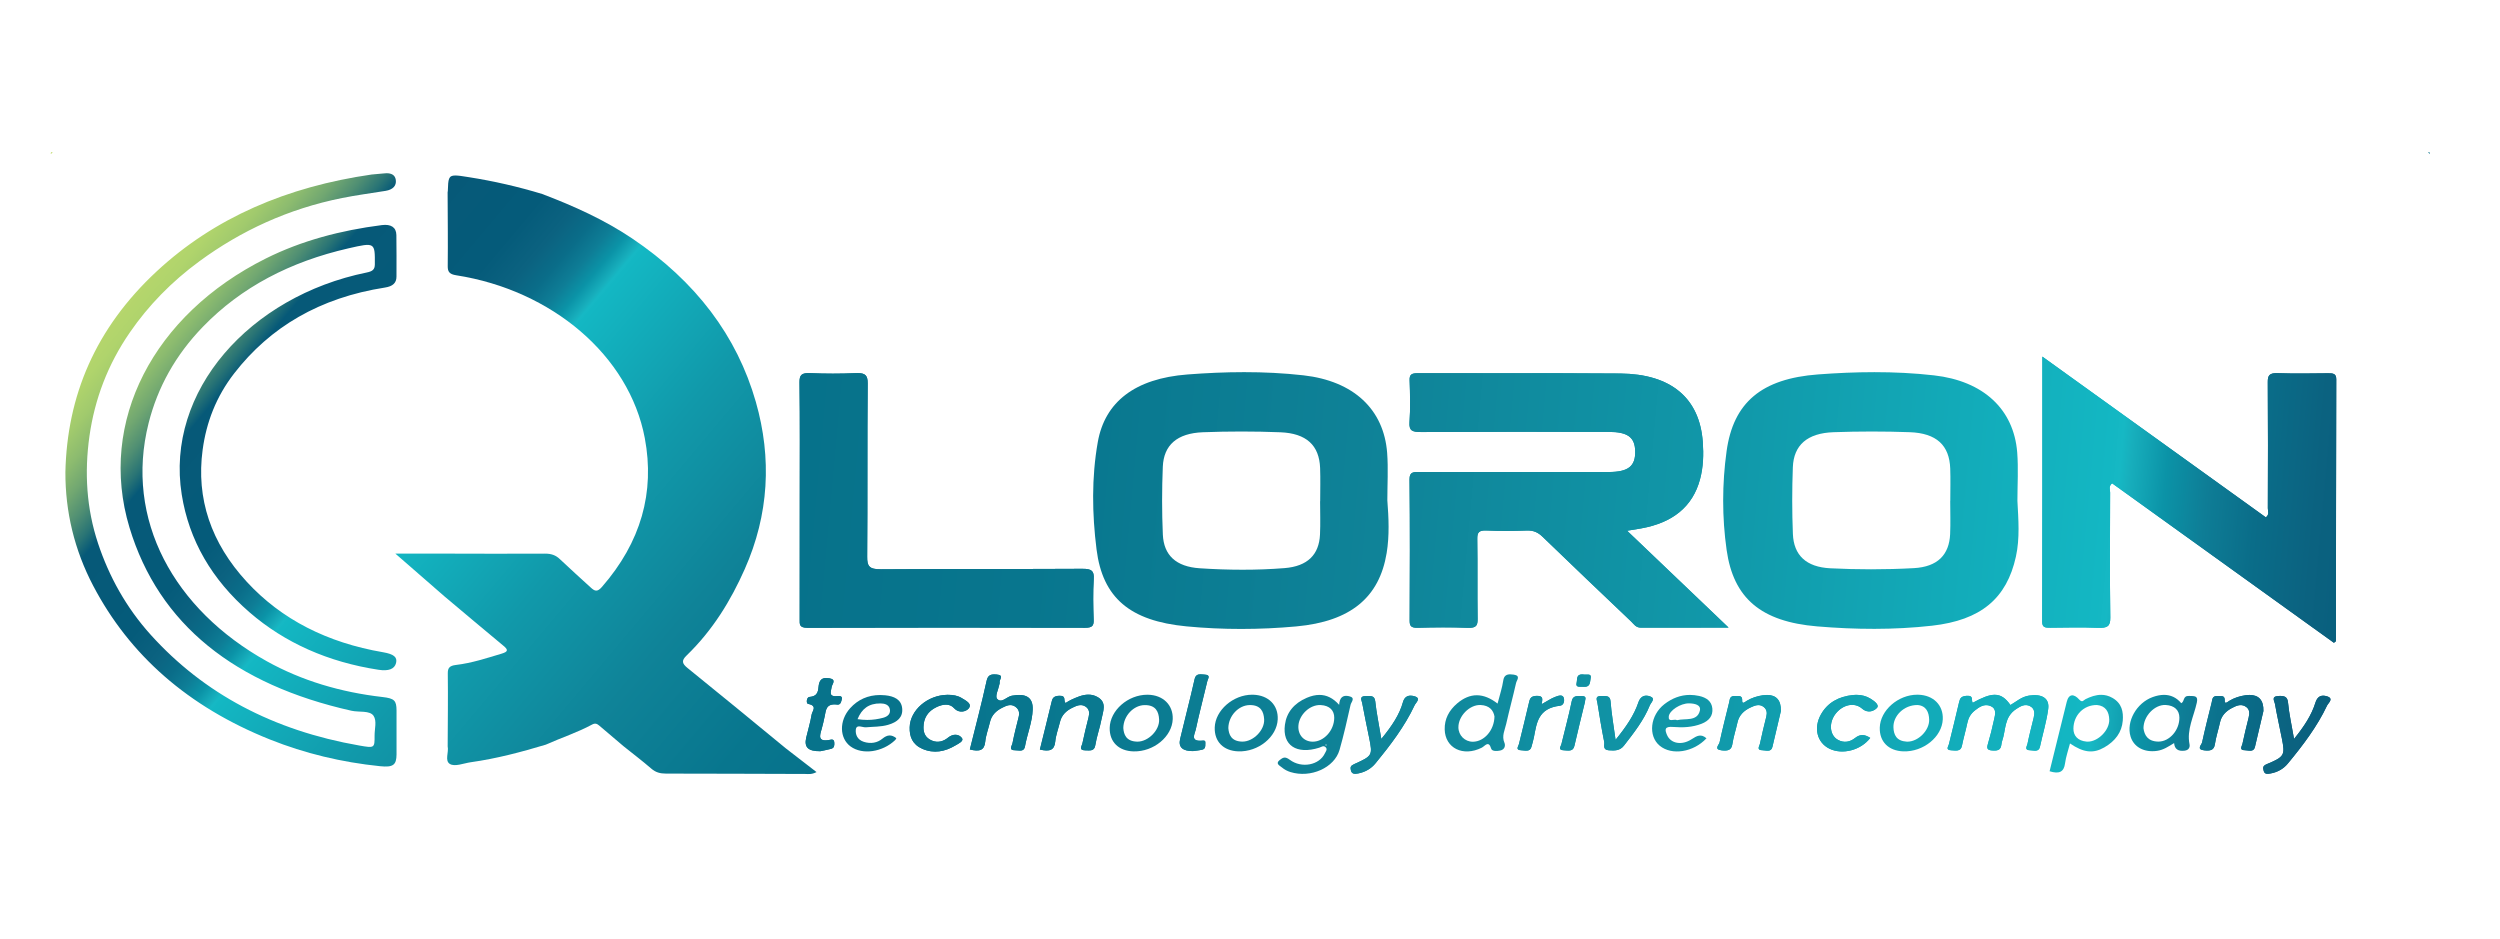 <svg xmlns="http://www.w3.org/2000/svg" width="205" height="77" viewBox="0 0 205 77" fill="none">
  <path d="M4.172 12.62C4.223 12.577 4.272 12.536 4.323 12.493C4.3 12.489 4.278 12.487 4.26 12.487C4.177 12.487 4.148 12.53 4.172 12.62Z" fill="url(#paint0_linear_436_5194)"/>
  <path d="M199.094 12.492C199.146 12.535 199.195 12.576 199.247 12.619C199.27 12.53 199.24 12.486 199.157 12.486C199.139 12.486 199.118 12.488 199.094 12.492Z" fill="url(#paint1_linear_436_5194)"/>
  <path d="M36.722 15.652C36.722 15.692 36.709 15.735 36.704 15.776C36.712 17.791 36.737 19.809 36.714 21.824C36.709 22.281 36.85 22.486 37.414 22.573C45.237 23.793 51.593 29.14 52.874 35.928C53.712 40.377 52.556 44.465 49.353 48.135C48.981 48.558 48.774 48.486 48.441 48.178C47.598 47.401 46.736 46.639 45.911 45.851C45.571 45.522 45.199 45.394 44.671 45.398C41.924 45.416 39.175 45.4 36.427 45.396H32.419C33.857 46.65 35.156 47.779 36.453 48.909C38.064 50.26 39.669 51.62 41.293 52.963C41.675 53.277 41.678 53.437 41.142 53.597C39.912 53.966 38.692 54.37 37.391 54.526C36.855 54.59 36.714 54.775 36.719 55.219C36.745 57.214 36.717 59.205 36.709 61.2C36.812 61.69 36.458 62.361 36.876 62.636C37.283 62.903 38.021 62.585 38.61 62.502C40.719 62.207 42.747 61.665 44.753 61.063C46.009 60.499 47.346 60.066 48.548 59.415C48.794 59.28 48.953 59.34 49.132 59.493C49.797 60.064 50.465 60.627 51.134 61.193C51.895 61.804 52.679 62.397 53.412 63.031C53.761 63.332 54.122 63.435 54.609 63.435C58.42 63.435 62.228 63.456 66.038 63.465C66.276 63.465 66.53 63.529 66.956 63.311C66.079 62.634 65.256 61.998 64.431 61.36C61.754 59.164 59.085 56.959 56.385 54.782C55.923 54.41 55.867 54.169 56.298 53.753C58.46 51.663 59.934 49.224 61.067 46.671C63.053 42.196 63.301 37.585 61.979 32.956C60.434 27.548 57.053 23.067 51.844 19.558C49.591 18.041 47.077 16.899 44.456 15.906C42.495 15.31 40.491 14.849 38.441 14.527C37.935 14.446 37.581 14.39 37.334 14.39C36.765 14.39 36.754 14.685 36.722 15.652Z" fill="url(#paint2_linear_436_5194)"/>
  <path d="M31.385 14.228C31.088 14.271 30.781 14.267 30.483 14.309C23.544 15.308 17.596 17.845 12.858 22.241C7.806 26.929 5.5 32.478 5.362 38.712C5.352 41.957 6.095 45.081 7.643 48.035C10.615 53.7 15.408 57.948 22.134 60.638C25.002 61.784 28.018 62.507 31.17 62.829C32.236 62.938 32.511 62.733 32.516 61.857C32.523 60.659 32.521 59.46 32.516 58.262C32.511 57.442 32.344 57.269 31.365 57.156C27.939 56.763 24.748 55.818 21.873 54.219C14.267 49.984 10.19 42.611 12.186 34.694C12.924 31.767 14.387 29.117 16.648 26.786C19.779 23.553 23.795 21.455 28.582 20.362C30.76 19.864 30.748 19.879 30.737 21.683C30.735 22.114 30.529 22.251 30.071 22.345C20.492 24.294 13.549 32.064 14.902 40.554C15.497 44.293 17.36 47.523 20.466 50.213C23.354 52.713 26.909 54.289 31.034 54.921C31.854 55.047 32.352 54.872 32.477 54.364C32.595 53.886 32.292 53.636 31.411 53.484C26.837 52.703 23.078 50.792 20.241 47.713C17.301 44.523 16.076 40.881 16.617 36.88C16.919 34.647 17.716 32.534 19.206 30.614C22.152 26.816 26.219 24.412 31.58 23.577C32.195 23.481 32.513 23.21 32.511 22.68C32.508 21.545 32.526 20.409 32.503 19.273C32.49 18.641 32.067 18.362 31.311 18.458C27.942 18.889 24.746 19.725 21.796 21.197C12.589 25.793 8.004 34.581 10.615 43.249C13.027 51.246 19.32 56.151 28.82 58.281C29.441 58.42 30.327 58.241 30.632 58.697C30.914 59.118 30.714 59.763 30.716 60.309C30.721 61.343 30.716 61.352 29.466 61.133C22.403 59.902 16.717 56.874 12.373 52.068C10.328 49.803 8.937 47.254 8.042 44.566C7.089 41.703 6.915 38.735 7.335 35.759C7.763 32.739 8.837 29.881 10.652 27.254C12.163 25.061 14.062 23.101 16.358 21.419C19.771 18.919 23.628 17.123 28.061 16.235C29.235 16 30.432 15.842 31.619 15.65C32.211 15.554 32.521 15.234 32.456 14.758C32.401 14.349 32.097 14.204 31.694 14.204C31.596 14.204 31.492 14.213 31.385 14.228Z" fill="url(#paint3_linear_436_5194)"/>
  <path d="M167.459 50.974C167.457 51.459 167.707 51.477 168.134 51.472C169.433 51.456 170.734 51.428 172.029 51.48C172.798 51.512 173.056 51.359 173.046 50.638C172.995 47.223 173.019 43.807 173.031 40.392C173.032 40.153 172.884 39.874 173.192 39.631C179.252 43.988 185.304 48.34 191.381 52.709C191.499 52.612 191.545 52.592 191.545 52.572C191.553 45.417 191.554 38.263 191.574 31.108C191.576 30.629 191.313 30.603 190.886 30.607C189.52 30.621 188.151 30.648 186.787 30.598C186.084 30.571 185.951 30.787 185.955 31.343C185.983 34.787 185.973 38.232 185.961 41.677C185.96 41.914 186.106 42.194 185.798 42.422C179.728 38.057 173.67 33.7 167.472 29.241C167.472 36.617 167.477 43.795 167.459 50.974ZM70.139 30.598C68.913 30.654 67.679 30.653 66.453 30.598C65.732 30.565 65.551 30.741 65.559 31.363C65.599 34.57 65.578 37.777 65.578 40.985C65.578 44.251 65.582 47.517 65.573 50.783C65.572 51.191 65.526 51.482 66.225 51.48C73.805 51.456 81.386 51.459 88.967 51.477C89.578 51.479 89.696 51.3 89.679 50.824C89.642 49.706 89.62 48.585 89.686 47.47C89.725 46.815 89.521 46.638 88.74 46.642C86.252 46.657 83.763 46.657 81.275 46.657C78.265 46.657 75.256 46.657 72.248 46.683C71.26 46.692 71.102 46.417 71.109 45.655C71.147 40.917 71.107 36.18 71.15 31.443C71.156 30.788 70.953 30.594 70.319 30.594C70.262 30.594 70.202 30.595 70.139 30.598ZM115.589 31.185C115.629 32.332 115.661 33.484 115.58 34.627C115.532 35.322 115.809 35.432 116.543 35.428C121.666 35.4 126.789 35.409 131.912 35.416C133.466 35.417 134.053 35.85 134.087 36.971C134.125 38.222 133.539 38.704 131.916 38.707C126.758 38.713 121.602 38.712 116.444 38.705C115.936 38.704 115.575 38.664 115.582 39.314C115.623 43.169 115.61 47.025 115.592 50.88C115.589 51.324 115.7 51.492 116.259 51.477C117.624 51.441 118.993 51.425 120.356 51.482C121.081 51.512 121.173 51.268 121.166 50.734C121.135 48.556 121.172 46.378 121.139 44.2C121.131 43.679 121.248 43.47 121.914 43.502C123.003 43.554 124.101 43.543 125.192 43.504C125.76 43.484 126.124 43.661 126.493 44.018C128.901 46.347 131.332 48.657 133.762 50.969C133.981 51.178 134.134 51.468 134.551 51.468C136.887 51.462 139.223 51.465 141.746 51.465C138.915 48.763 136.225 46.196 133.425 43.522C133.907 43.442 134.242 43.39 134.574 43.331C137.165 42.864 138.8 41.549 139.404 39.305C139.676 38.29 139.706 37.265 139.631 36.235C139.368 32.653 137.036 30.668 132.871 30.629C129.495 30.599 126.119 30.602 122.743 30.606C120.586 30.608 118.429 30.61 116.273 30.603C116.269 30.603 116.265 30.603 116.261 30.603C115.739 30.603 115.573 30.72 115.589 31.185ZM97.957 55.693C97.591 57.335 97.155 58.965 96.769 60.604C96.608 61.283 96.999 61.594 97.816 61.59C98.046 61.557 98.32 61.537 98.581 61.474C98.819 61.416 98.844 61.225 98.837 61.042C98.832 60.909 98.903 60.7 98.637 60.729C97.54 60.848 97.975 60.185 98.054 59.815C98.336 58.487 98.692 57.172 99.002 55.848C99.045 55.663 99.305 55.344 98.805 55.321C98.686 55.315 98.56 55.295 98.441 55.295C98.224 55.295 98.031 55.36 97.957 55.693ZM129.282 55.995C129.202 56.318 129.421 56.314 129.637 56.311C129.692 56.31 129.747 56.309 129.797 56.314C130.44 56.373 130.364 55.934 130.432 55.615C130.499 55.299 130.294 55.309 130.098 55.319C130.033 55.322 129.969 55.325 129.917 55.316C129.846 55.305 129.784 55.3 129.729 55.3C129.233 55.3 129.35 55.72 129.282 55.995ZM80.902 55.827C80.492 57.699 79.998 59.558 79.526 61.454C80.324 61.66 80.719 61.525 80.788 60.827C80.842 60.276 81.054 59.738 81.182 59.191C81.305 58.664 81.663 58.288 82.188 58.03C82.51 57.872 82.863 57.693 83.231 57.932C83.569 58.152 83.614 58.46 83.526 58.803C83.345 59.52 83.16 60.237 83.019 60.961C82.982 61.153 82.662 61.527 83.259 61.525C83.319 61.525 83.383 61.531 83.448 61.537C83.707 61.561 83.979 61.586 84.048 61.205C84.23 60.191 84.648 59.211 84.681 58.177C84.713 57.17 84.124 56.837 82.973 57.047C82.544 57.126 82.126 57.708 81.767 57.308C81.571 57.088 81.868 56.54 81.942 56.14C81.953 56.082 81.987 56.019 81.971 55.966C81.905 55.743 82.394 55.361 81.72 55.309C81.654 55.303 81.592 55.3 81.535 55.3C81.194 55.3 80.995 55.408 80.902 55.827ZM67.138 56.185C67.078 56.565 67.144 57.086 66.379 57.149C66.128 57.17 66.095 57.687 66.262 57.719C67.065 57.869 66.601 58.311 66.555 58.597C66.454 59.234 66.252 59.859 66.109 60.492C65.933 61.271 66.256 61.608 67.266 61.599C67.483 61.552 67.814 61.492 68.138 61.408C68.43 61.332 68.421 61.115 68.415 60.905C68.409 60.736 68.341 60.607 68.12 60.654C67.011 60.89 67.22 60.326 67.379 59.771C67.478 59.43 67.552 59.083 67.626 58.737C67.734 58.231 67.721 57.66 68.652 57.776C68.942 57.813 68.981 57.523 69.031 57.328C69.079 57.139 68.941 57.057 68.742 57.079C67.889 57.173 68.141 56.738 68.199 56.324C68.229 56.103 68.622 55.728 68.017 55.62C67.922 55.603 67.835 55.595 67.756 55.595C67.404 55.595 67.205 55.77 67.138 56.185ZM87.804 57.398C87.657 57.466 87.527 57.561 87.38 57.648C87.173 57.462 87.477 57.038 86.875 57.053C86.332 57.068 86.289 57.314 86.21 57.647C85.91 58.909 85.591 60.168 85.271 61.462C86.079 61.659 86.465 61.51 86.531 60.817C86.584 60.266 86.793 59.727 86.926 59.181C87.054 58.655 87.421 58.281 87.947 58.029C88.27 57.876 88.632 57.698 88.999 57.928C89.349 58.149 89.347 58.474 89.266 58.808C89.089 59.527 88.902 60.244 88.756 60.967C88.716 61.165 88.416 61.524 89.012 61.531C89.375 61.535 89.737 61.614 89.817 61.109C89.931 60.384 90.196 59.677 90.331 58.954C90.446 58.336 90.793 57.613 90.012 57.164C89.76 57.018 89.505 56.96 89.253 56.96C88.758 56.96 88.269 57.182 87.804 57.398ZM161.765 57.628C161.618 57.436 161.884 57.021 161.281 57.057C160.832 57.084 160.724 57.241 160.648 57.573C160.388 58.725 160.089 59.869 159.814 61.018C159.768 61.211 159.5 61.505 160.011 61.525C160.36 61.539 160.78 61.65 160.88 61.158C161.009 60.523 161.195 59.896 161.328 59.262C161.411 58.869 161.598 58.529 161.931 58.266C162.285 57.986 162.704 57.684 163.204 57.886C163.754 58.107 163.603 58.588 163.52 58.983C163.373 59.675 163.197 60.363 162.997 61.045C162.878 61.452 163.035 61.531 163.488 61.546C164.208 61.572 164.062 61.083 164.175 60.769C164.498 59.867 164.313 58.799 165.342 58.132C165.671 57.919 166.044 57.688 166.459 57.903C166.865 58.112 166.851 58.487 166.763 58.849C166.589 59.567 166.399 60.282 166.252 61.004C166.216 61.18 165.965 61.518 166.468 61.522C166.759 61.523 167.178 61.7 167.279 61.231C167.503 60.193 167.819 59.167 167.957 58.122C168.072 57.245 167.423 56.878 166.391 57.037C165.755 57.134 165.351 57.529 164.858 57.812C164.461 57.249 164.082 56.973 163.57 56.973C163.112 56.973 162.547 57.194 161.765 57.628ZM77.686 56.975C76.059 56.996 74.633 58.231 74.592 59.633C74.567 60.388 74.811 61.047 75.639 61.406C76.586 61.816 77.498 61.63 78.332 61.132C78.588 60.978 79.071 60.771 78.868 60.508C78.622 60.188 78.156 60.144 77.73 60.493C77.378 60.782 76.915 60.938 76.413 60.727C75.889 60.506 75.719 60.106 75.724 59.634C75.732 58.905 76.059 58.321 76.823 57.968C77.304 57.745 77.864 57.661 78.227 58.061C78.674 58.553 79.251 58.321 79.435 58.09C79.742 57.704 79.198 57.451 78.855 57.238C78.525 57.034 78.129 56.975 77.736 56.975C77.72 56.975 77.703 56.975 77.686 56.975ZM151.95 56.99C150.746 57.114 149.854 57.631 149.318 58.582C148.696 59.686 148.995 60.895 150.018 61.393C151.084 61.913 152.592 61.516 153.361 60.509C152.938 60.235 152.563 60.157 152.105 60.522C151.716 60.831 151.213 60.953 150.697 60.659C150.022 60.274 149.943 59.253 150.532 58.511C151.107 57.786 152.052 57.553 152.686 58.101C153.206 58.55 153.698 58.269 153.902 58.056C154.139 57.807 153.696 57.49 153.402 57.303C153.052 57.081 152.649 56.976 152.224 56.976C152.134 56.976 152.042 56.981 151.95 56.99ZM184.126 57.011C183.651 57.078 183.209 57.224 182.808 57.464C182.694 57.532 182.413 57.805 182.428 57.451C182.444 57.072 182.242 57.074 182.009 57.077C181.96 57.077 181.908 57.077 181.857 57.074C181.391 57.044 181.418 57.352 181.357 57.6C181.089 58.691 180.808 59.781 180.571 60.877C180.526 61.084 180.072 61.456 180.753 61.53C181.188 61.577 181.542 61.549 181.618 61.041C181.709 60.432 181.91 59.836 182.043 59.23C182.158 58.7 182.508 58.318 183.026 58.054C183.343 57.891 183.706 57.708 184.078 57.903C184.497 58.12 184.476 58.481 184.387 58.846C184.21 59.564 184.026 60.282 183.877 61.004C183.84 61.183 183.576 61.517 184.082 61.52C184.372 61.523 184.799 61.709 184.907 61.245C185.146 60.208 185.394 59.173 185.6 58.302C185.624 57.413 185.213 56.986 184.462 56.986C184.357 56.986 184.245 56.994 184.126 57.011ZM144.556 57.012C144.081 57.079 143.64 57.224 143.239 57.464C143.124 57.533 142.844 57.804 142.859 57.45C142.876 57.07 142.674 57.073 142.44 57.076C142.39 57.077 142.338 57.077 142.287 57.074C141.82 57.044 141.849 57.354 141.788 57.601C141.52 58.692 141.24 59.782 141.002 60.879C140.957 61.085 140.504 61.457 141.186 61.53C141.622 61.577 141.974 61.547 142.05 61.04C142.14 60.431 142.341 59.834 142.475 59.229C142.6 58.665 142.982 58.271 143.548 58.01C143.873 57.86 144.242 57.696 144.596 57.951C144.886 58.16 144.911 58.453 144.836 58.76C144.653 59.508 144.464 60.254 144.308 61.006C144.271 61.185 144.008 61.518 144.515 61.52C144.805 61.522 145.23 61.709 145.338 61.244C145.578 60.207 145.826 59.172 146.032 58.302C146.055 57.413 145.644 56.986 144.894 56.986C144.788 56.986 144.675 56.995 144.556 57.012ZM127.517 57.148C127.182 57.273 126.889 57.481 126.417 57.743C126.468 57.37 126.598 57.05 126.024 57.06C125.574 57.069 125.461 57.232 125.386 57.569C125.127 58.72 124.826 59.865 124.552 61.014C124.507 61.205 124.232 61.506 124.743 61.522C125.046 61.532 125.46 61.68 125.577 61.242C125.646 60.985 125.725 60.729 125.777 60.469C126.008 59.306 126.099 58.077 127.923 57.868C128.258 57.829 128.303 57.416 128.22 57.204C128.169 57.074 128.07 57.031 127.956 57.031C127.809 57.031 127.638 57.102 127.517 57.148ZM115.046 57.565C114.758 58.596 114.154 59.514 113.269 60.593C113.072 59.408 112.874 58.462 112.771 57.509C112.716 56.996 112.357 57.075 111.993 57.077C111.427 57.079 111.658 57.426 111.698 57.643C111.874 58.6 112.08 59.552 112.271 60.507C112.559 61.946 112.553 61.975 111.023 62.667C110.74 62.795 110.72 62.921 110.768 63.148C110.838 63.474 111.066 63.482 111.368 63.423C111.965 63.307 112.443 63.015 112.781 62.602C114.022 61.094 115.196 59.547 116.002 57.823C116.097 57.619 116.55 57.269 116.014 57.101C115.898 57.065 115.782 57.043 115.671 57.043C115.395 57.043 115.154 57.178 115.046 57.565ZM134.344 57.603C133.99 58.65 133.353 59.588 132.476 60.667C132.315 59.482 132.14 58.507 132.067 57.526C132.034 57.073 131.769 57.073 131.448 57.074C131.406 57.074 131.362 57.074 131.318 57.072C130.759 57.059 130.946 57.388 130.983 57.617C131.155 58.692 131.329 59.767 131.544 60.836C131.593 61.077 131.383 61.486 131.926 61.526C132.399 61.561 132.832 61.569 133.167 61.138C133.982 60.088 134.801 59.044 135.283 57.842C135.375 57.613 135.797 57.277 135.302 57.102C135.193 57.064 135.09 57.044 134.994 57.044C134.696 57.044 134.469 57.233 134.344 57.603ZM189.861 57.627C189.541 58.643 188.955 59.549 188.111 60.592C187.916 59.457 187.708 58.543 187.62 57.621C187.573 57.128 187.331 57.05 186.853 57.07C186.204 57.097 186.503 57.479 186.543 57.706C186.71 58.664 186.926 59.615 187.115 60.57C187.384 61.927 187.324 62.056 185.881 62.657C185.528 62.803 185.555 62.962 185.621 63.209C185.7 63.502 185.926 63.469 186.172 63.427C186.772 63.323 187.254 63.033 187.594 62.621C188.84 61.115 190.013 59.567 190.824 57.845C190.919 57.645 191.425 57.269 190.777 57.087C190.675 57.059 190.582 57.045 190.5 57.045C190.163 57.045 189.974 57.27 189.861 57.627ZM128.881 57.502C128.641 58.68 128.318 59.845 128.037 61.016C127.991 61.207 127.72 61.502 128.228 61.523C128.571 61.539 128.988 61.657 129.1 61.168C129.374 59.965 129.676 58.767 129.972 57.542C129.959 57.366 130.185 57.071 129.684 57.074C129.647 57.075 129.611 57.074 129.575 57.074C129.548 57.074 129.522 57.074 129.496 57.074C129.205 57.074 128.962 57.104 128.881 57.502Z" fill="url(#paint4_linear_436_5194)"/>
  <path d="M115.586 31.184C115.625 32.331 115.657 33.482 115.577 34.626C115.528 35.321 115.806 35.43 116.539 35.426C121.662 35.398 126.786 35.407 131.909 35.414C133.463 35.416 134.05 35.849 134.083 36.969C134.121 38.22 133.535 38.703 131.912 38.705C126.755 38.712 121.598 38.711 116.441 38.703C115.932 38.703 115.571 38.663 115.578 39.312C115.619 43.167 115.607 47.023 115.588 50.879C115.586 51.323 115.696 51.491 116.255 51.476C117.62 51.44 118.989 51.423 120.353 51.48C121.077 51.511 121.169 51.267 121.162 50.732C121.131 48.555 121.168 46.377 121.135 44.199C121.128 43.678 121.244 43.468 121.91 43.5C123 43.553 124.097 43.542 125.188 43.502C125.757 43.482 126.121 43.659 126.49 44.016C128.898 46.345 131.329 48.656 133.758 50.968C133.978 51.177 134.131 51.467 134.548 51.466C136.884 51.461 139.22 51.463 141.743 51.463C138.911 48.761 136.222 46.194 133.421 43.52C133.903 43.44 134.238 43.389 134.571 43.329C137.162 42.863 138.796 41.548 139.4 39.304C139.673 38.289 139.702 37.264 139.627 36.233C139.365 32.652 137.032 30.666 132.867 30.628C129.492 30.598 126.116 30.601 122.74 30.604C120.583 30.606 118.426 30.608 116.269 30.601C116.265 30.601 116.261 30.601 116.258 30.601C115.736 30.601 115.57 30.719 115.586 31.184Z" fill="url(#paint5_linear_436_5194)"/>
  <path d="M97.371 30.706C93.066 31.038 90.603 32.955 90.019 36.248C89.502 39.167 89.551 42.137 89.917 45.053C90.417 49.034 92.671 50.918 97.289 51.362C100.27 51.648 103.309 51.64 106.292 51.367C110.77 50.956 113.108 48.976 113.706 45.349C113.941 43.921 113.874 42.471 113.762 41.028C113.762 39.734 113.843 38.435 113.747 37.146C113.48 33.566 110.998 31.242 106.88 30.776C105.267 30.594 103.643 30.516 102.02 30.516C100.466 30.516 98.913 30.588 97.371 30.706ZM98.376 46.598C96.425 46.469 95.428 45.526 95.353 43.831C95.272 41.982 95.274 40.127 95.35 38.278C95.424 36.487 96.528 35.525 98.639 35.444C100.749 35.364 102.87 35.363 104.98 35.446C107.133 35.529 108.179 36.523 108.249 38.373C108.283 39.283 108.255 40.195 108.255 41.106C108.252 41.106 108.25 41.106 108.248 41.106C108.248 42.018 108.283 42.929 108.24 43.839C108.161 45.48 107.228 46.436 105.325 46.586C104.183 46.677 103.035 46.718 101.886 46.718C100.715 46.718 99.543 46.675 98.376 46.598Z" fill="url(#paint6_linear_436_5194)"/>
  <path d="M149.084 30.702C144.445 31.05 142.132 33.007 141.58 36.998C141.208 39.68 141.204 42.419 141.584 45.102C142.144 49.057 144.399 50.976 149.014 51.365C152.13 51.627 155.299 51.659 158.421 51.308C162.442 50.855 164.547 49.075 165.304 45.646C165.638 44.134 165.507 42.595 165.428 41.066C165.428 39.743 165.515 38.414 165.411 37.096C165.129 33.557 162.64 31.24 158.593 30.78C156.968 30.595 155.333 30.517 153.699 30.517C152.156 30.517 150.614 30.587 149.084 30.702ZM150.092 46.6C148.096 46.502 147.085 45.521 147.017 43.785C146.944 41.965 146.945 40.139 147.013 38.319C147.081 36.49 148.204 35.514 150.36 35.44C152.438 35.367 154.523 35.365 156.6 35.44C158.798 35.52 159.852 36.516 159.919 38.42C159.95 39.301 159.924 40.183 159.924 41.065C159.922 41.065 159.92 41.065 159.918 41.065C159.918 41.975 159.951 42.888 159.911 43.798C159.836 45.485 158.89 46.48 156.94 46.587C155.772 46.652 154.598 46.683 153.424 46.683C152.312 46.683 151.199 46.655 150.092 46.6Z" fill="url(#paint7_linear_436_5194)"/>
  <path d="M167.459 50.974C167.458 51.46 167.708 51.477 168.135 51.472C169.433 51.456 170.734 51.428 172.03 51.481C172.798 51.512 173.057 51.36 173.046 50.639C172.996 47.224 173.02 43.808 173.032 40.393C173.032 40.153 172.885 39.875 173.193 39.631C179.253 43.989 185.305 48.34 191.381 52.709C191.5 52.613 191.546 52.593 191.546 52.572C191.554 45.418 191.555 38.263 191.575 31.109C191.577 30.63 191.314 30.603 190.887 30.608C189.52 30.621 188.151 30.649 186.787 30.598C186.085 30.572 185.952 30.787 185.956 31.343C185.983 34.788 185.973 38.233 185.961 41.678C185.961 41.914 186.106 42.195 185.798 42.423C179.729 38.058 173.671 33.7 167.472 29.242C167.472 36.618 167.478 43.796 167.459 50.974Z" fill="url(#paint8_linear_436_5194)"/>
  <path d="M70.139 30.598C68.913 30.653 67.679 30.652 66.453 30.597C65.732 30.564 65.551 30.74 65.559 31.362C65.599 34.569 65.578 37.777 65.578 40.985C65.578 44.251 65.582 47.517 65.573 50.783C65.572 51.19 65.526 51.481 66.225 51.48C73.805 51.456 81.386 51.459 88.967 51.477C89.578 51.478 89.696 51.299 89.679 50.823C89.642 49.706 89.62 48.584 89.686 47.47C89.725 46.814 89.521 46.637 88.74 46.642C86.252 46.657 83.763 46.657 81.275 46.657C78.265 46.656 75.256 46.656 72.248 46.682C71.26 46.691 71.102 46.417 71.109 45.654C71.147 40.917 71.107 36.179 71.15 31.442C71.156 30.787 70.953 30.593 70.319 30.593C70.262 30.593 70.202 30.595 70.139 30.598Z" fill="url(#paint9_linear_436_5194)"/>
  <path d="M161.762 57.628C161.615 57.436 161.881 57.021 161.278 57.057C160.829 57.084 160.721 57.241 160.645 57.573C160.385 58.725 160.086 59.869 159.811 61.018C159.765 61.211 159.498 61.505 160.008 61.525C160.357 61.539 160.777 61.65 160.877 61.158C161.006 60.523 161.192 59.896 161.325 59.262C161.408 58.869 161.595 58.529 161.928 58.266C162.282 57.986 162.701 57.684 163.201 57.886C163.752 58.107 163.6 58.588 163.517 58.983C163.37 59.675 163.195 60.363 162.994 61.045C162.875 61.452 163.032 61.531 163.485 61.546C164.205 61.572 164.059 61.083 164.172 60.769C164.495 59.867 164.31 58.799 165.339 58.132C165.668 57.919 166.041 57.688 166.456 57.903C166.862 58.112 166.849 58.487 166.761 58.849C166.586 59.567 166.396 60.282 166.249 61.004C166.214 61.18 165.962 61.518 166.465 61.522C166.756 61.523 167.175 61.7 167.276 61.231C167.5 60.193 167.816 59.167 167.954 58.122C168.069 57.245 167.42 56.878 166.388 57.037C165.752 57.134 165.349 57.529 164.855 57.812C164.458 57.249 164.079 56.973 163.567 56.973C163.109 56.973 162.544 57.194 161.762 57.628Z" fill="url(#paint10_linear_436_5194)"/>
  <path d="M107.161 57.218C106.106 57.667 105.497 58.431 105.364 59.425C105.136 61.119 106.317 61.896 108.175 61.312C108.355 61.255 108.535 61.092 108.713 61.285C108.869 61.453 108.711 61.622 108.641 61.772C108.189 62.736 106.738 63.033 105.759 62.3C105.381 62.017 105.208 62.108 104.94 62.319C104.545 62.627 104.951 62.786 105.131 62.941C105.316 63.101 105.563 63.23 105.811 63.307C107.468 63.825 109.423 62.961 109.843 61.489C110.193 60.265 110.472 59.025 110.749 57.787C110.8 57.562 111.188 57.213 110.611 57.085C110.101 56.971 109.849 57.208 109.81 57.797C109.302 57.228 108.764 56.983 108.194 56.983C107.861 56.983 107.517 57.067 107.161 57.218ZM107.637 60.818C106.918 60.812 106.424 60.263 106.468 59.52C106.522 58.61 107.415 57.764 108.302 57.815C109.039 57.857 109.413 58.261 109.408 58.862C109.4 59.909 108.549 60.818 107.649 60.818C107.645 60.818 107.641 60.818 107.637 60.818ZM108.669 61.058C108.664 61.044 108.709 61.021 108.732 61.002C108.753 61.039 108.782 61.077 108.791 61.118C108.795 61.134 108.751 61.156 108.729 61.175C108.707 61.136 108.678 61.099 108.669 61.058Z" fill="url(#paint11_linear_436_5194)"/>
  <path d="M123.269 55.792C123.18 56.4 122.978 56.996 122.8 57.694C121.633 56.782 120.538 56.79 119.492 57.676C118.808 58.258 118.446 58.963 118.465 59.811C118.5 61.346 119.97 62.078 121.501 61.312C121.765 61.181 122.066 60.677 122.277 61.388C122.347 61.619 122.748 61.601 123.014 61.545C123.41 61.463 123.455 61.116 123.363 60.905C123.124 60.354 123.395 59.868 123.507 59.366C123.759 58.242 124.064 57.126 124.319 56.001C124.372 55.771 124.723 55.411 124.13 55.32C124.029 55.305 123.931 55.294 123.839 55.294C123.551 55.294 123.327 55.4 123.269 55.792ZM119.589 59.636C119.586 58.714 120.508 57.773 121.406 57.811C122.144 57.843 122.462 58.257 122.547 58.75C122.526 59.882 121.711 60.803 120.796 60.822C120.787 60.822 120.779 60.822 120.771 60.822C120.114 60.822 119.591 60.298 119.589 59.636Z" fill="url(#paint12_linear_436_5194)"/>
  <path d="M171.007 57.334C170.857 57.407 170.76 57.658 170.485 57.352C170.083 56.903 169.643 56.847 169.47 57.561C169.009 59.456 168.536 61.347 168.067 63.242C168.862 63.493 169.242 63.298 169.334 62.593C169.406 62.052 169.596 61.523 169.74 60.963C170.842 61.716 171.636 61.813 172.551 61.288C173.452 60.771 173.989 60.047 174.066 59.1C174.126 58.363 173.992 57.669 173.219 57.227C172.91 57.05 172.601 56.976 172.295 56.976C171.86 56.976 171.43 57.124 171.007 57.334ZM171.103 60.811C170.379 60.751 170.011 60.328 170.02 59.734C170.038 58.648 170.857 57.799 171.952 57.811C172.659 57.876 172.946 58.37 172.959 59.017C172.975 59.882 172.043 60.815 171.195 60.815C171.164 60.815 171.133 60.813 171.103 60.811Z" fill="url(#paint13_linear_436_5194)"/>
  <path d="M80.903 55.828C80.493 57.7 79.999 59.559 79.527 61.456C80.325 61.661 80.72 61.527 80.789 60.828C80.843 60.277 81.055 59.739 81.183 59.192C81.306 58.665 81.664 58.289 82.189 58.032C82.511 57.873 82.864 57.694 83.233 57.934C83.57 58.153 83.615 58.461 83.527 58.804C83.346 59.521 83.162 60.239 83.02 60.962C82.983 61.154 82.663 61.528 83.26 61.526C83.32 61.526 83.384 61.532 83.449 61.538C83.708 61.562 83.98 61.587 84.049 61.206C84.231 60.193 84.649 59.212 84.682 58.178C84.715 57.171 84.125 56.838 82.974 57.048C82.545 57.127 82.127 57.709 81.768 57.309C81.572 57.09 81.869 56.541 81.944 56.141C81.954 56.083 81.988 56.02 81.972 55.968C81.906 55.744 82.394 55.362 81.721 55.31C81.655 55.305 81.593 55.301 81.536 55.301C81.195 55.301 80.996 55.41 80.903 55.828Z" fill="url(#paint14_linear_436_5194)"/>
  <path d="M176.521 57.159C175.187 57.642 174.338 59.175 174.704 60.389C174.969 61.267 175.827 61.719 176.874 61.571C177.404 61.495 177.798 61.224 178.277 60.932C178.313 61.426 178.611 61.623 179.139 61.556C179.509 61.509 179.584 61.244 179.541 61.032C179.298 59.832 179.893 58.743 180.14 57.614C180.269 57.025 179.941 57.083 179.498 57.067C178.977 57.048 179.155 57.514 178.863 57.663C178.468 57.19 177.986 56.979 177.447 56.979C177.154 56.979 176.843 57.042 176.521 57.159ZM176.964 60.811C176.107 60.79 175.835 60.27 175.765 59.712C175.768 58.703 176.694 57.76 177.589 57.809C178.315 57.85 178.707 58.24 178.71 58.847C178.717 59.878 177.896 60.811 176.996 60.811C176.986 60.811 176.975 60.811 176.964 60.811Z" fill="url(#paint15_linear_436_5194)"/>
  <path d="M87.801 57.397C87.653 57.465 87.523 57.56 87.377 57.648C87.169 57.461 87.473 57.038 86.871 57.053C86.328 57.067 86.285 57.314 86.206 57.647C85.906 58.909 85.588 60.167 85.268 61.462C86.075 61.658 86.461 61.509 86.528 60.817C86.58 60.266 86.79 59.726 86.922 59.18C87.05 58.655 87.417 58.28 87.944 58.029C88.266 57.876 88.628 57.698 88.995 57.928C89.345 58.148 89.343 58.473 89.262 58.807C89.085 59.526 88.898 60.243 88.752 60.967C88.713 61.165 88.412 61.524 89.008 61.531C89.372 61.535 89.734 61.614 89.813 61.109C89.927 60.384 90.192 59.677 90.327 58.953C90.442 58.336 90.789 57.613 90.009 57.163C89.756 57.017 89.502 56.96 89.25 56.96C88.755 56.96 88.265 57.181 87.801 57.397Z" fill="url(#paint16_linear_436_5194)"/>
  <path d="M144.558 57.011C144.083 57.079 143.642 57.224 143.241 57.464C143.126 57.532 142.846 57.804 142.861 57.45C142.878 57.07 142.676 57.073 142.443 57.076C142.392 57.076 142.34 57.077 142.289 57.074C141.822 57.044 141.851 57.354 141.79 57.601C141.522 58.692 141.242 59.782 141.004 60.879C140.96 61.085 140.506 61.457 141.188 61.53C141.624 61.576 141.976 61.547 142.052 61.04C142.143 60.43 142.343 59.834 142.477 59.228C142.602 58.665 142.984 58.271 143.55 58.01C143.875 57.86 144.244 57.696 144.598 57.951C144.888 58.16 144.913 58.453 144.838 58.76C144.655 59.508 144.466 60.254 144.31 61.006C144.273 61.185 144.01 61.518 144.517 61.52C144.807 61.522 145.232 61.709 145.34 61.244C145.58 60.207 145.828 59.172 146.034 58.302C146.057 57.412 145.646 56.986 144.896 56.986C144.79 56.986 144.677 56.995 144.558 57.011Z" fill="url(#paint17_linear_436_5194)"/>
  <path d="M184.126 57.011C183.652 57.079 183.21 57.224 182.809 57.464C182.695 57.532 182.414 57.805 182.429 57.452C182.444 57.072 182.243 57.074 182.009 57.077C181.96 57.077 181.909 57.077 181.858 57.074C181.391 57.044 181.418 57.353 181.358 57.6C181.09 58.691 180.809 59.781 180.572 60.877C180.527 61.084 180.073 61.456 180.754 61.53C181.188 61.577 181.543 61.549 181.619 61.042C181.71 60.432 181.911 59.836 182.043 59.23C182.159 58.7 182.509 58.318 183.026 58.054C183.343 57.891 183.706 57.708 184.079 57.903C184.497 58.12 184.477 58.482 184.387 58.846C184.21 59.564 184.027 60.282 183.878 61.005C183.841 61.184 183.577 61.517 184.083 61.52C184.373 61.523 184.799 61.71 184.907 61.245C185.147 60.208 185.395 59.173 185.601 58.302C185.625 57.413 185.213 56.986 184.463 56.986C184.357 56.986 184.245 56.994 184.126 57.011Z" fill="url(#paint18_linear_436_5194)"/>
  <path d="M189.862 57.627C189.541 58.643 188.956 59.549 188.112 60.592C187.916 59.457 187.709 58.543 187.62 57.621C187.573 57.128 187.332 57.05 186.854 57.07C186.204 57.097 186.504 57.479 186.543 57.706C186.711 58.664 186.927 59.615 187.115 60.57C187.384 61.927 187.324 62.056 185.882 62.657C185.529 62.803 185.556 62.962 185.622 63.209C185.701 63.502 185.927 63.469 186.172 63.427C186.772 63.323 187.254 63.033 187.595 62.621C188.841 61.115 190.014 59.567 190.824 57.845C190.919 57.645 191.425 57.269 190.777 57.087C190.675 57.059 190.583 57.045 190.5 57.045C190.163 57.045 189.975 57.27 189.862 57.627Z" fill="url(#paint19_linear_436_5194)"/>
  <path d="M115.045 57.566C114.758 58.597 114.153 59.515 113.269 60.593C113.072 59.408 112.874 58.463 112.771 57.51C112.716 56.996 112.357 57.075 111.993 57.077C111.426 57.08 111.658 57.427 111.697 57.644C111.873 58.601 112.08 59.553 112.271 60.508C112.559 61.946 112.553 61.976 111.023 62.668C110.74 62.796 110.72 62.922 110.768 63.148C110.838 63.475 111.066 63.482 111.368 63.423C111.965 63.308 112.442 63.015 112.781 62.603C114.021 61.094 115.195 59.547 116.002 57.823C116.097 57.62 116.55 57.269 116.014 57.102C115.898 57.065 115.782 57.043 115.67 57.043C115.394 57.043 115.154 57.179 115.045 57.566Z" fill="url(#paint20_linear_436_5194)"/>
  <path d="M69.71 58.075C68.792 59.098 68.829 60.543 69.753 61.214C70.722 61.918 72.373 61.679 73.41 60.681C73.452 60.64 73.47 60.581 73.499 60.53C73.1 60.218 72.763 60.236 72.355 60.573C71.942 60.916 71.395 61.012 70.831 60.83C70.292 60.657 70.137 60.22 70.177 59.824C70.21 59.5 70.465 59.552 70.71 59.602C70.815 59.624 70.918 59.646 71.002 59.639C71.612 59.584 72.228 59.609 72.823 59.437C73.587 59.216 74.055 58.811 73.978 58.076C73.903 57.35 73.302 57.083 72.576 57.012C72.438 56.999 72.302 56.992 72.169 56.992C71.176 56.992 70.344 57.369 69.71 58.075ZM70.318 58.972C70.661 58.122 71.241 57.671 72.204 57.681C72.541 57.684 72.885 57.78 72.964 58.137C73.05 58.521 72.802 58.755 72.417 58.858C72 58.969 71.575 59.034 71.115 59.034C70.861 59.034 70.597 59.014 70.318 58.972Z" fill="url(#paint21_linear_436_5194)"/>
  <path d="M136.486 57.738C135.306 58.649 135.127 60.345 136.095 61.148C137.085 61.969 138.86 61.688 139.931 60.541C139.488 60.148 139.149 60.331 138.713 60.616C137.888 61.154 136.988 60.963 136.693 60.264C136.511 59.833 136.47 59.547 137.213 59.611C137.993 59.676 138.792 59.637 139.525 59.35C140.139 59.111 140.475 58.697 140.412 58.087C140.351 57.504 139.935 57.199 139.319 57.065C139.063 57.01 138.816 56.983 138.576 56.983C137.796 56.983 137.101 57.264 136.486 57.738ZM136.838 58.756C136.88 58.264 137.807 57.663 138.504 57.675C138.968 57.684 139.506 57.795 139.388 58.279C139.166 59.186 138.18 58.887 137.514 59.056C137.428 59.004 137.309 59.018 137.195 59.032C137.142 59.039 137.089 59.046 137.042 59.046C136.912 59.046 136.817 58.995 136.838 58.756Z" fill="url(#paint22_linear_436_5194)"/>
  <path d="M90.995 59.684C90.971 60.838 91.733 61.587 92.96 61.614C94.602 61.651 96.113 60.402 96.164 58.965C96.204 57.808 95.37 56.989 94.128 56.968C94.111 56.968 94.094 56.968 94.077 56.968C92.489 56.968 91.025 58.251 90.995 59.684ZM93.227 60.814C92.334 60.782 92.15 60.223 92.111 59.697C92.127 58.682 92.966 57.825 93.865 57.818C94.777 57.81 95.013 58.363 95.047 58.989C95.095 59.874 94.162 60.815 93.272 60.815C93.257 60.815 93.242 60.814 93.227 60.814Z" fill="url(#paint23_linear_436_5194)"/>
  <path d="M99.608 59.652C99.571 60.81 100.319 61.569 101.538 61.611C103.178 61.669 104.704 60.433 104.773 58.993C104.828 57.83 104.019 57.009 102.775 56.968C102.743 56.967 102.711 56.966 102.679 56.966C101.123 56.966 99.652 58.24 99.608 59.652ZM101.847 60.812C100.953 60.785 100.764 60.228 100.724 59.703C100.736 58.688 101.571 57.828 102.47 57.815C103.383 57.803 103.622 58.354 103.66 58.98C103.712 59.866 102.779 60.812 101.884 60.812C101.872 60.812 101.859 60.812 101.847 60.812Z" fill="url(#paint24_linear_436_5194)"/>
  <path d="M154.141 59.662C154.108 60.818 154.86 61.573 156.081 61.612C157.72 61.663 159.244 60.423 159.308 58.985C159.359 57.823 158.541 57.002 157.298 56.966C157.271 56.965 157.243 56.965 157.216 56.965C155.651 56.965 154.181 58.243 154.141 59.662ZM156.333 60.813C155.513 60.761 155.28 60.252 155.262 59.64C155.233 58.703 156.121 57.805 157.23 57.812C157.936 57.86 158.179 58.389 158.192 59.02C158.21 59.904 157.284 60.816 156.412 60.816C156.386 60.816 156.36 60.815 156.333 60.813Z" fill="url(#paint25_linear_436_5194)"/>
  <path d="M77.687 56.976C76.06 56.996 74.633 58.231 74.593 59.634C74.568 60.389 74.812 61.047 75.639 61.407C76.587 61.817 77.498 61.63 78.332 61.132C78.589 60.979 79.071 60.772 78.869 60.508C78.623 60.189 78.156 60.145 77.731 60.494C77.378 60.782 76.915 60.938 76.414 60.727C75.89 60.506 75.72 60.106 75.725 59.635C75.733 58.905 76.059 58.321 76.823 57.968C77.304 57.745 77.865 57.662 78.228 58.061C78.675 58.554 79.252 58.321 79.435 58.09C79.742 57.705 79.199 57.452 78.855 57.239C78.526 57.035 78.129 56.976 77.737 56.976C77.72 56.976 77.704 56.976 77.687 56.976Z" fill="url(#paint26_linear_436_5194)"/>
  <path d="M151.95 56.992C150.746 57.116 149.854 57.632 149.317 58.583C148.696 59.687 148.994 60.896 150.017 61.395C151.083 61.914 152.591 61.517 153.36 60.51C152.937 60.236 152.563 60.158 152.105 60.523C151.716 60.833 151.212 60.954 150.696 60.66C150.022 60.276 149.943 59.254 150.531 58.512C151.107 57.787 152.052 57.554 152.686 58.103C153.205 58.551 153.698 58.271 153.902 58.057C154.139 57.808 153.695 57.491 153.402 57.304C153.052 57.082 152.648 56.977 152.224 56.977C152.133 56.977 152.042 56.982 151.95 56.992Z" fill="url(#paint27_linear_436_5194)"/>
  <path d="M134.345 57.602C133.991 58.649 133.354 59.587 132.476 60.666C132.315 59.481 132.14 58.505 132.068 57.525C132.034 57.072 131.769 57.072 131.448 57.072C131.406 57.072 131.362 57.073 131.318 57.071C130.76 57.059 130.946 57.387 130.983 57.616C131.155 58.691 131.329 59.766 131.545 60.835C131.593 61.076 131.383 61.485 131.927 61.525C132.399 61.56 132.833 61.568 133.167 61.137C133.983 60.087 134.802 59.043 135.283 57.841C135.375 57.612 135.797 57.276 135.303 57.101C135.193 57.063 135.09 57.043 134.995 57.043C134.696 57.043 134.469 57.232 134.345 57.602Z" fill="url(#paint28_linear_436_5194)"/>
  <path d="M67.136 56.184C67.076 56.565 67.142 57.086 66.377 57.149C66.126 57.169 66.093 57.686 66.26 57.718C67.062 57.868 66.598 58.31 66.552 58.596C66.452 59.233 66.25 59.858 66.107 60.491C65.93 61.271 66.253 61.607 67.263 61.599C67.48 61.552 67.812 61.492 68.136 61.407C68.428 61.332 68.419 61.114 68.413 60.904C68.407 60.735 68.338 60.606 68.118 60.653C67.009 60.889 67.217 60.325 67.377 59.77C67.475 59.429 67.549 59.082 67.623 58.736C67.731 58.23 67.719 57.659 68.65 57.776C68.94 57.812 68.979 57.522 69.028 57.328C69.076 57.138 68.938 57.056 68.74 57.078C67.887 57.172 68.139 56.737 68.196 56.323C68.227 56.102 68.62 55.728 68.015 55.62C67.92 55.603 67.833 55.594 67.754 55.594C67.401 55.594 67.203 55.769 67.136 56.184Z" fill="url(#paint29_linear_436_5194)"/>
  <path d="M97.957 55.693C97.591 57.335 97.154 58.965 96.768 60.603C96.608 61.282 96.998 61.594 97.816 61.59C98.046 61.557 98.32 61.536 98.58 61.473C98.819 61.416 98.844 61.225 98.836 61.041C98.831 60.909 98.903 60.699 98.636 60.728C97.54 60.848 97.975 60.184 98.053 59.814C98.336 58.487 98.692 57.171 99.002 55.847C99.045 55.663 99.304 55.344 98.805 55.32C98.686 55.314 98.559 55.294 98.44 55.294C98.223 55.294 98.031 55.36 97.957 55.693Z" fill="url(#paint30_linear_436_5194)"/>
  <path d="M127.518 57.149C127.184 57.274 126.891 57.482 126.419 57.744C126.47 57.371 126.6 57.051 126.026 57.061C125.576 57.07 125.463 57.233 125.388 57.57C125.129 58.721 124.828 59.866 124.554 61.015C124.508 61.206 124.234 61.507 124.745 61.523C125.048 61.532 125.462 61.681 125.579 61.242C125.648 60.986 125.727 60.73 125.779 60.47C126.01 59.307 126.101 58.078 127.925 57.869C128.26 57.83 128.305 57.417 128.222 57.205C128.171 57.075 128.072 57.032 127.958 57.032C127.811 57.032 127.64 57.103 127.518 57.149Z" fill="url(#paint31_linear_436_5194)"/>
  <path d="M128.88 57.503C128.64 58.681 128.316 59.846 128.036 61.017C127.99 61.208 127.718 61.503 128.227 61.525C128.57 61.54 128.987 61.658 129.099 61.169C129.373 59.966 129.675 58.768 129.971 57.543C129.958 57.367 130.184 57.072 129.683 57.075C129.646 57.076 129.61 57.075 129.574 57.075C129.547 57.075 129.521 57.075 129.495 57.075C129.203 57.075 128.961 57.105 128.88 57.503Z" fill="url(#paint32_linear_436_5194)"/>
  <path d="M129.283 55.996C129.203 56.319 129.422 56.316 129.638 56.312C129.693 56.311 129.748 56.311 129.798 56.315C130.442 56.374 130.365 55.935 130.433 55.616C130.5 55.3 130.295 55.31 130.099 55.32C130.034 55.323 129.97 55.326 129.918 55.317C129.847 55.306 129.785 55.301 129.73 55.301C129.234 55.301 129.351 55.721 129.283 55.996Z" fill="url(#paint33_linear_436_5194)"/>
  <path d="M108.666 61.058C108.676 61.099 108.705 61.137 108.727 61.176C108.749 61.157 108.793 61.134 108.79 61.118C108.781 61.077 108.752 61.039 108.73 61.001C108.707 61.02 108.662 61.043 108.666 61.058Z" fill="url(#paint34_linear_436_5194)"/>
  <defs>
    <linearGradient id="paint0_linear_436_5194" x1="75.869" y1="72.727" x2="-20.8" y2="-8.491" gradientUnits="userSpaceOnUse">
      <stop stop-color="#06718A"/>
      <stop offset="0.083" stop-color="#08768E"/>
      <stop offset="0.178" stop-color="#0F8398"/>
      <stop offset="0.277" stop-color="#1199AA"/>
      <stop offset="0.379" stop-color="#13B7C3"/>
      <stop offset="0.382" stop-color="#16B8C4"/>
      <stop offset="0.385" stop-color="#17AEBC"/>
      <stop offset="0.395" stop-color="#0B93A7"/>
      <stop offset="0.407" stop-color="#0E7D96"/>
      <stop offset="0.421" stop-color="#0A6D89"/>
      <stop offset="0.438" stop-color="#0B6280"/>
      <stop offset="0.462" stop-color="#055B7A"/>
      <stop offset="0.528" stop-color="#065978"/>
      <stop offset="0.538" stop-color="#297475"/>
      <stop offset="0.551" stop-color="#508F73"/>
      <stop offset="0.565" stop-color="#71A771"/>
      <stop offset="0.58" stop-color="#8CBB6F"/>
      <stop offset="0.596" stop-color="#A1CA6D"/>
      <stop offset="0.613" stop-color="#B0D46C"/>
      <stop offset="0.634" stop-color="#B9D76D"/>
      <stop offset="0.666" stop-color="#BCD86E"/>
      <stop offset="0.691" stop-color="#B5D559"/>
      <stop offset="0.721" stop-color="#B2D34C"/>
      <stop offset="0.759" stop-color="#B1D244"/>
      <stop offset="0.835" stop-color="#AFD243"/>
      <stop offset="0.853" stop-color="#BCD747"/>
      <stop offset="0.881" stop-color="#C8DB4B"/>
      <stop offset="0.919" stop-color="#D1DE4C"/>
      <stop offset="1" stop-color="#D2DF4E"/>
    </linearGradient>
    <linearGradient id="paint1_linear_436_5194" x1="157.47" y1="-22.526" x2="70.424" y2="-95.66" gradientUnits="userSpaceOnUse">
      <stop stop-color="#06718A"/>
      <stop offset="0.083" stop-color="#08768E"/>
      <stop offset="0.178" stop-color="#0F8398"/>
      <stop offset="0.277" stop-color="#1199AA"/>
      <stop offset="0.379" stop-color="#13B7C3"/>
      <stop offset="0.382" stop-color="#16B8C4"/>
      <stop offset="0.385" stop-color="#17AEBC"/>
      <stop offset="0.395" stop-color="#0B93A7"/>
      <stop offset="0.407" stop-color="#0E7D96"/>
      <stop offset="0.421" stop-color="#0A6D89"/>
      <stop offset="0.438" stop-color="#0B6280"/>
      <stop offset="0.462" stop-color="#055B7A"/>
      <stop offset="0.528" stop-color="#065978"/>
      <stop offset="0.538" stop-color="#297475"/>
      <stop offset="0.551" stop-color="#508F73"/>
      <stop offset="0.565" stop-color="#71A771"/>
      <stop offset="0.58" stop-color="#8CBB6F"/>
      <stop offset="0.596" stop-color="#A1CA6D"/>
      <stop offset="0.613" stop-color="#B0D46C"/>
      <stop offset="0.634" stop-color="#B9D76D"/>
      <stop offset="0.666" stop-color="#BCD86E"/>
      <stop offset="0.691" stop-color="#B5D559"/>
      <stop offset="0.721" stop-color="#B2D34C"/>
      <stop offset="0.759" stop-color="#B1D244"/>
      <stop offset="0.835" stop-color="#AFD243"/>
      <stop offset="0.853" stop-color="#BCD747"/>
      <stop offset="0.881" stop-color="#C8DB4B"/>
      <stop offset="0.919" stop-color="#D1DE4C"/>
      <stop offset="1" stop-color="#D2DF4E"/>
    </linearGradient>
    <linearGradient id="paint2_linear_436_5194" x1="70.943" y1="63.32" x2="-13.005" y2="-7.208" gradientUnits="userSpaceOnUse">
      <stop stop-color="#06718A"/>
      <stop offset="0.083" stop-color="#08768E"/>
      <stop offset="0.178" stop-color="#0F8398"/>
      <stop offset="0.277" stop-color="#1199AA"/>
      <stop offset="0.379" stop-color="#13B7C3"/>
      <stop offset="0.382" stop-color="#16B8C4"/>
      <stop offset="0.385" stop-color="#17AEBC"/>
      <stop offset="0.395" stop-color="#0B93A7"/>
      <stop offset="0.407" stop-color="#0E7D96"/>
      <stop offset="0.421" stop-color="#0A6D89"/>
      <stop offset="0.438" stop-color="#0B6280"/>
      <stop offset="0.462" stop-color="#055B7A"/>
      <stop offset="0.528" stop-color="#065978"/>
      <stop offset="0.538" stop-color="#297475"/>
      <stop offset="0.551" stop-color="#508F73"/>
      <stop offset="0.565" stop-color="#71A771"/>
      <stop offset="0.58" stop-color="#8CBB6F"/>
      <stop offset="0.596" stop-color="#A1CA6D"/>
      <stop offset="0.613" stop-color="#B0D46C"/>
      <stop offset="0.634" stop-color="#B9D76D"/>
      <stop offset="0.666" stop-color="#BCD86E"/>
      <stop offset="0.691" stop-color="#B5D559"/>
      <stop offset="0.721" stop-color="#B2D34C"/>
      <stop offset="0.759" stop-color="#B1D244"/>
      <stop offset="0.835" stop-color="#AFD243"/>
      <stop offset="0.853" stop-color="#BCD747"/>
      <stop offset="0.881" stop-color="#C8DB4B"/>
      <stop offset="0.919" stop-color="#D1DE4C"/>
      <stop offset="1" stop-color="#D2DF4E"/>
    </linearGradient>
    <linearGradient id="paint3_linear_436_5194" x1="62.842" y1="68.495" x2="-20.623" y2="-1.627" gradientUnits="userSpaceOnUse">
      <stop stop-color="#06718A"/>
      <stop offset="0.083" stop-color="#08768E"/>
      <stop offset="0.178" stop-color="#0F8398"/>
      <stop offset="0.277" stop-color="#1199AA"/>
      <stop offset="0.379" stop-color="#13B7C3"/>
      <stop offset="0.382" stop-color="#16B8C4"/>
      <stop offset="0.385" stop-color="#17AEBC"/>
      <stop offset="0.395" stop-color="#0B93A7"/>
      <stop offset="0.407" stop-color="#0E7D96"/>
      <stop offset="0.421" stop-color="#0A6D89"/>
      <stop offset="0.438" stop-color="#0B6280"/>
      <stop offset="0.462" stop-color="#055B7A"/>
      <stop offset="0.528" stop-color="#065978"/>
      <stop offset="0.538" stop-color="#297475"/>
      <stop offset="0.551" stop-color="#508F73"/>
      <stop offset="0.565" stop-color="#71A771"/>
      <stop offset="0.58" stop-color="#8CBB6F"/>
      <stop offset="0.596" stop-color="#A1CA6D"/>
      <stop offset="0.613" stop-color="#B0D46C"/>
      <stop offset="0.634" stop-color="#B9D76D"/>
      <stop offset="0.666" stop-color="#BCD86E"/>
      <stop offset="0.691" stop-color="#B5D559"/>
      <stop offset="0.721" stop-color="#B2D34C"/>
      <stop offset="0.759" stop-color="#B1D244"/>
      <stop offset="0.835" stop-color="#AFD243"/>
      <stop offset="0.853" stop-color="#BCD747"/>
      <stop offset="0.881" stop-color="#C8DB4B"/>
      <stop offset="0.919" stop-color="#D1DE4C"/>
      <stop offset="1" stop-color="#D2DF4E"/>
    </linearGradient>
    <linearGradient id="paint4_linear_436_5194" x1="60.925" y1="39.895" x2="353.094" y2="66.513" gradientUnits="userSpaceOnUse">
      <stop stop-color="#06718A"/>
      <stop offset="0.083" stop-color="#08768E"/>
      <stop offset="0.178" stop-color="#0F8398"/>
      <stop offset="0.277" stop-color="#1199AA"/>
      <stop offset="0.379" stop-color="#13B7C3"/>
      <stop offset="0.382" stop-color="#16B8C4"/>
      <stop offset="0.385" stop-color="#17AEBC"/>
      <stop offset="0.395" stop-color="#0B93A7"/>
      <stop offset="0.407" stop-color="#0E7D96"/>
      <stop offset="0.421" stop-color="#0A6D89"/>
      <stop offset="0.438" stop-color="#0B6280"/>
      <stop offset="0.462" stop-color="#055B7A"/>
      <stop offset="0.528" stop-color="#065978"/>
      <stop offset="0.538" stop-color="#297475"/>
      <stop offset="0.551" stop-color="#508F73"/>
      <stop offset="0.565" stop-color="#71A771"/>
      <stop offset="0.58" stop-color="#8CBB6F"/>
      <stop offset="0.596" stop-color="#A1CA6D"/>
      <stop offset="0.613" stop-color="#B0D46C"/>
      <stop offset="0.634" stop-color="#B9D76D"/>
      <stop offset="0.666" stop-color="#BCD86E"/>
      <stop offset="0.691" stop-color="#B5D559"/>
      <stop offset="0.721" stop-color="#B2D34C"/>
      <stop offset="0.759" stop-color="#B1D244"/>
      <stop offset="0.835" stop-color="#AFD243"/>
      <stop offset="0.853" stop-color="#BCD747"/>
      <stop offset="0.881" stop-color="#C8DB4B"/>
      <stop offset="0.919" stop-color="#D1DE4C"/>
      <stop offset="1" stop-color="#D2DF4E"/>
    </linearGradient>
    <linearGradient id="paint5_linear_436_5194" x1="61.897" y1="35.329" x2="351.831" y2="61.743" gradientUnits="userSpaceOnUse">
      <stop stop-color="#06718A"/>
      <stop offset="0.083" stop-color="#08768E"/>
      <stop offset="0.178" stop-color="#0F8398"/>
      <stop offset="0.277" stop-color="#1199AA"/>
      <stop offset="0.379" stop-color="#13B7C3"/>
      <stop offset="0.382" stop-color="#16B8C4"/>
      <stop offset="0.385" stop-color="#17AEBC"/>
      <stop offset="0.395" stop-color="#0B93A7"/>
      <stop offset="0.407" stop-color="#0E7D96"/>
      <stop offset="0.421" stop-color="#0A6D89"/>
      <stop offset="0.438" stop-color="#0B6280"/>
      <stop offset="0.462" stop-color="#055B7A"/>
      <stop offset="0.528" stop-color="#065978"/>
      <stop offset="0.538" stop-color="#297475"/>
      <stop offset="0.551" stop-color="#508F73"/>
      <stop offset="0.565" stop-color="#71A771"/>
      <stop offset="0.58" stop-color="#8CBB6F"/>
      <stop offset="0.596" stop-color="#A1CA6D"/>
      <stop offset="0.613" stop-color="#B0D46C"/>
      <stop offset="0.634" stop-color="#B9D76D"/>
      <stop offset="0.666" stop-color="#BCD86E"/>
      <stop offset="0.691" stop-color="#B5D559"/>
      <stop offset="0.721" stop-color="#B2D34C"/>
      <stop offset="0.759" stop-color="#B1D244"/>
      <stop offset="0.835" stop-color="#AFD243"/>
      <stop offset="0.853" stop-color="#BCD747"/>
      <stop offset="0.881" stop-color="#C8DB4B"/>
      <stop offset="0.919" stop-color="#D1DE4C"/>
      <stop offset="1" stop-color="#D2DF4E"/>
    </linearGradient>
    <linearGradient id="paint6_linear_436_5194" x1="61.156" y1="37.336" x2="353.054" y2="63.929" gradientUnits="userSpaceOnUse">
      <stop stop-color="#06718A"/>
      <stop offset="0.083" stop-color="#08768E"/>
      <stop offset="0.178" stop-color="#0F8398"/>
      <stop offset="0.277" stop-color="#1199AA"/>
      <stop offset="0.379" stop-color="#13B7C3"/>
      <stop offset="0.382" stop-color="#16B8C4"/>
      <stop offset="0.385" stop-color="#17AEBC"/>
      <stop offset="0.395" stop-color="#0B93A7"/>
      <stop offset="0.407" stop-color="#0E7D96"/>
      <stop offset="0.421" stop-color="#0A6D89"/>
      <stop offset="0.438" stop-color="#0B6280"/>
      <stop offset="0.462" stop-color="#055B7A"/>
      <stop offset="0.528" stop-color="#065978"/>
      <stop offset="0.538" stop-color="#297475"/>
      <stop offset="0.551" stop-color="#508F73"/>
      <stop offset="0.565" stop-color="#71A771"/>
      <stop offset="0.58" stop-color="#8CBB6F"/>
      <stop offset="0.596" stop-color="#A1CA6D"/>
      <stop offset="0.613" stop-color="#B0D46C"/>
      <stop offset="0.634" stop-color="#B9D76D"/>
      <stop offset="0.666" stop-color="#BCD86E"/>
      <stop offset="0.691" stop-color="#B5D559"/>
      <stop offset="0.721" stop-color="#B2D34C"/>
      <stop offset="0.759" stop-color="#B1D244"/>
      <stop offset="0.835" stop-color="#AFD243"/>
      <stop offset="0.853" stop-color="#BCD747"/>
      <stop offset="0.881" stop-color="#C8DB4B"/>
      <stop offset="0.919" stop-color="#D1DE4C"/>
      <stop offset="1" stop-color="#D2DF4E"/>
    </linearGradient>
    <linearGradient id="paint7_linear_436_5194" x1="61.779" y1="32.684" x2="353.687" y2="59.278" gradientUnits="userSpaceOnUse">
      <stop stop-color="#06718A"/>
      <stop offset="0.083" stop-color="#08768E"/>
      <stop offset="0.178" stop-color="#0F8398"/>
      <stop offset="0.277" stop-color="#1199AA"/>
      <stop offset="0.379" stop-color="#13B7C3"/>
      <stop offset="0.382" stop-color="#16B8C4"/>
      <stop offset="0.385" stop-color="#17AEBC"/>
      <stop offset="0.395" stop-color="#0B93A7"/>
      <stop offset="0.407" stop-color="#0E7D96"/>
      <stop offset="0.421" stop-color="#0A6D89"/>
      <stop offset="0.438" stop-color="#0B6280"/>
      <stop offset="0.462" stop-color="#055B7A"/>
      <stop offset="0.528" stop-color="#065978"/>
      <stop offset="0.538" stop-color="#297475"/>
      <stop offset="0.551" stop-color="#508F73"/>
      <stop offset="0.565" stop-color="#71A771"/>
      <stop offset="0.58" stop-color="#8CBB6F"/>
      <stop offset="0.596" stop-color="#A1CA6D"/>
      <stop offset="0.613" stop-color="#B0D46C"/>
      <stop offset="0.634" stop-color="#B9D76D"/>
      <stop offset="0.666" stop-color="#BCD86E"/>
      <stop offset="0.691" stop-color="#B5D559"/>
      <stop offset="0.721" stop-color="#B2D34C"/>
      <stop offset="0.759" stop-color="#B1D244"/>
      <stop offset="0.835" stop-color="#AFD243"/>
      <stop offset="0.853" stop-color="#BCD747"/>
      <stop offset="0.881" stop-color="#C8DB4B"/>
      <stop offset="0.919" stop-color="#D1DE4C"/>
      <stop offset="1" stop-color="#D2DF4E"/>
    </linearGradient>
    <linearGradient id="paint8_linear_436_5194" x1="63.16" y1="30.441" x2="352.422" y2="56.794" gradientUnits="userSpaceOnUse">
      <stop stop-color="#06718A"/>
      <stop offset="0.083" stop-color="#08768E"/>
      <stop offset="0.178" stop-color="#0F8398"/>
      <stop offset="0.277" stop-color="#1199AA"/>
      <stop offset="0.379" stop-color="#13B7C3"/>
      <stop offset="0.382" stop-color="#16B8C4"/>
      <stop offset="0.385" stop-color="#17AEBC"/>
      <stop offset="0.395" stop-color="#0B93A7"/>
      <stop offset="0.407" stop-color="#0E7D96"/>
      <stop offset="0.421" stop-color="#0A6D89"/>
      <stop offset="0.438" stop-color="#0B6280"/>
      <stop offset="0.462" stop-color="#055B7A"/>
      <stop offset="0.528" stop-color="#065978"/>
      <stop offset="0.538" stop-color="#297475"/>
      <stop offset="0.551" stop-color="#508F73"/>
      <stop offset="0.565" stop-color="#71A771"/>
      <stop offset="0.58" stop-color="#8CBB6F"/>
      <stop offset="0.596" stop-color="#A1CA6D"/>
      <stop offset="0.613" stop-color="#B0D46C"/>
      <stop offset="0.634" stop-color="#B9D76D"/>
      <stop offset="0.666" stop-color="#BCD86E"/>
      <stop offset="0.691" stop-color="#B5D559"/>
      <stop offset="0.721" stop-color="#B2D34C"/>
      <stop offset="0.759" stop-color="#B1D244"/>
      <stop offset="0.835" stop-color="#AFD243"/>
      <stop offset="0.853" stop-color="#BCD747"/>
      <stop offset="0.881" stop-color="#C8DB4B"/>
      <stop offset="0.919" stop-color="#D1DE4C"/>
      <stop offset="1" stop-color="#D2DF4E"/>
    </linearGradient>
    <linearGradient id="paint9_linear_436_5194" x1="60.914" y1="40.365" x2="350.689" y2="66.765" gradientUnits="userSpaceOnUse">
      <stop stop-color="#06718A"/>
      <stop offset="0.083" stop-color="#08768E"/>
      <stop offset="0.178" stop-color="#0F8398"/>
      <stop offset="0.277" stop-color="#1199AA"/>
      <stop offset="0.379" stop-color="#13B7C3"/>
      <stop offset="0.382" stop-color="#16B8C4"/>
      <stop offset="0.385" stop-color="#17AEBC"/>
      <stop offset="0.395" stop-color="#0B93A7"/>
      <stop offset="0.407" stop-color="#0E7D96"/>
      <stop offset="0.421" stop-color="#0A6D89"/>
      <stop offset="0.438" stop-color="#0B6280"/>
      <stop offset="0.462" stop-color="#055B7A"/>
      <stop offset="0.528" stop-color="#065978"/>
      <stop offset="0.538" stop-color="#297475"/>
      <stop offset="0.551" stop-color="#508F73"/>
      <stop offset="0.565" stop-color="#71A771"/>
      <stop offset="0.58" stop-color="#8CBB6F"/>
      <stop offset="0.596" stop-color="#A1CA6D"/>
      <stop offset="0.613" stop-color="#B0D46C"/>
      <stop offset="0.634" stop-color="#B9D76D"/>
      <stop offset="0.666" stop-color="#BCD86E"/>
      <stop offset="0.691" stop-color="#B5D559"/>
      <stop offset="0.721" stop-color="#B2D34C"/>
      <stop offset="0.759" stop-color="#B1D244"/>
      <stop offset="0.835" stop-color="#AFD243"/>
      <stop offset="0.853" stop-color="#BCD747"/>
      <stop offset="0.881" stop-color="#C8DB4B"/>
      <stop offset="0.919" stop-color="#D1DE4C"/>
      <stop offset="1" stop-color="#D2DF4E"/>
    </linearGradient>
    <linearGradient id="paint10_linear_436_5194" x1="58.962" y1="49.743" x2="353.758" y2="76.6" gradientUnits="userSpaceOnUse">
      <stop stop-color="#06718A"/>
      <stop offset="0.083" stop-color="#08768E"/>
      <stop offset="0.178" stop-color="#0F8398"/>
      <stop offset="0.277" stop-color="#1199AA"/>
      <stop offset="0.379" stop-color="#13B7C3"/>
      <stop offset="0.382" stop-color="#16B8C4"/>
      <stop offset="0.385" stop-color="#17AEBC"/>
      <stop offset="0.395" stop-color="#0B93A7"/>
      <stop offset="0.407" stop-color="#0E7D96"/>
      <stop offset="0.421" stop-color="#0A6D89"/>
      <stop offset="0.438" stop-color="#0B6280"/>
      <stop offset="0.462" stop-color="#055B7A"/>
      <stop offset="0.528" stop-color="#065978"/>
      <stop offset="0.538" stop-color="#297475"/>
      <stop offset="0.551" stop-color="#508F73"/>
      <stop offset="0.565" stop-color="#71A771"/>
      <stop offset="0.58" stop-color="#8CBB6F"/>
      <stop offset="0.596" stop-color="#A1CA6D"/>
      <stop offset="0.613" stop-color="#B0D46C"/>
      <stop offset="0.634" stop-color="#B9D76D"/>
      <stop offset="0.666" stop-color="#BCD86E"/>
      <stop offset="0.691" stop-color="#B5D559"/>
      <stop offset="0.721" stop-color="#B2D34C"/>
      <stop offset="0.759" stop-color="#B1D244"/>
      <stop offset="0.835" stop-color="#AFD243"/>
      <stop offset="0.853" stop-color="#BCD747"/>
      <stop offset="0.881" stop-color="#C8DB4B"/>
      <stop offset="0.919" stop-color="#D1DE4C"/>
      <stop offset="1" stop-color="#D2DF4E"/>
    </linearGradient>
    <linearGradient id="paint11_linear_436_5194" x1="58.388" y1="55.689" x2="355.387" y2="82.747" gradientUnits="userSpaceOnUse">
      <stop stop-color="#06718A"/>
      <stop offset="0.083" stop-color="#08768E"/>
      <stop offset="0.178" stop-color="#0F8398"/>
      <stop offset="0.277" stop-color="#1199AA"/>
      <stop offset="0.379" stop-color="#13B7C3"/>
      <stop offset="0.382" stop-color="#16B8C4"/>
      <stop offset="0.385" stop-color="#17AEBC"/>
      <stop offset="0.395" stop-color="#0B93A7"/>
      <stop offset="0.407" stop-color="#0E7D96"/>
      <stop offset="0.421" stop-color="#0A6D89"/>
      <stop offset="0.438" stop-color="#0B6280"/>
      <stop offset="0.462" stop-color="#055B7A"/>
      <stop offset="0.528" stop-color="#065978"/>
      <stop offset="0.538" stop-color="#297475"/>
      <stop offset="0.551" stop-color="#508F73"/>
      <stop offset="0.565" stop-color="#71A771"/>
      <stop offset="0.58" stop-color="#8CBB6F"/>
      <stop offset="0.596" stop-color="#A1CA6D"/>
      <stop offset="0.613" stop-color="#B0D46C"/>
      <stop offset="0.634" stop-color="#B9D76D"/>
      <stop offset="0.666" stop-color="#BCD86E"/>
      <stop offset="0.691" stop-color="#B5D559"/>
      <stop offset="0.721" stop-color="#B2D34C"/>
      <stop offset="0.759" stop-color="#B1D244"/>
      <stop offset="0.835" stop-color="#AFD243"/>
      <stop offset="0.853" stop-color="#BCD747"/>
      <stop offset="0.881" stop-color="#C8DB4B"/>
      <stop offset="0.919" stop-color="#D1DE4C"/>
      <stop offset="1" stop-color="#D2DF4E"/>
    </linearGradient>
    <linearGradient id="paint12_linear_436_5194" x1="58.725" y1="52.688" x2="354.742" y2="79.656" gradientUnits="userSpaceOnUse">
      <stop stop-color="#06718A"/>
      <stop offset="0.083" stop-color="#08768E"/>
      <stop offset="0.178" stop-color="#0F8398"/>
      <stop offset="0.277" stop-color="#1199AA"/>
      <stop offset="0.379" stop-color="#13B7C3"/>
      <stop offset="0.382" stop-color="#16B8C4"/>
      <stop offset="0.385" stop-color="#17AEBC"/>
      <stop offset="0.395" stop-color="#0B93A7"/>
      <stop offset="0.407" stop-color="#0E7D96"/>
      <stop offset="0.421" stop-color="#0A6D89"/>
      <stop offset="0.438" stop-color="#0B6280"/>
      <stop offset="0.462" stop-color="#055B7A"/>
      <stop offset="0.528" stop-color="#065978"/>
      <stop offset="0.538" stop-color="#297475"/>
      <stop offset="0.551" stop-color="#508F73"/>
      <stop offset="0.565" stop-color="#71A771"/>
      <stop offset="0.58" stop-color="#8CBB6F"/>
      <stop offset="0.596" stop-color="#A1CA6D"/>
      <stop offset="0.613" stop-color="#B0D46C"/>
      <stop offset="0.634" stop-color="#B9D76D"/>
      <stop offset="0.666" stop-color="#BCD86E"/>
      <stop offset="0.691" stop-color="#B5D559"/>
      <stop offset="0.721" stop-color="#B2D34C"/>
      <stop offset="0.759" stop-color="#B1D244"/>
      <stop offset="0.835" stop-color="#AFD243"/>
      <stop offset="0.853" stop-color="#BCD747"/>
      <stop offset="0.881" stop-color="#C8DB4B"/>
      <stop offset="0.919" stop-color="#D1DE4C"/>
      <stop offset="1" stop-color="#D2DF4E"/>
    </linearGradient>
    <linearGradient id="paint13_linear_436_5194" x1="58.343" y1="49.946" x2="354.526" y2="76.929" gradientUnits="userSpaceOnUse">
      <stop stop-color="#06718A"/>
      <stop offset="0.083" stop-color="#08768E"/>
      <stop offset="0.178" stop-color="#0F8398"/>
      <stop offset="0.277" stop-color="#1199AA"/>
      <stop offset="0.379" stop-color="#13B7C3"/>
      <stop offset="0.382" stop-color="#16B8C4"/>
      <stop offset="0.385" stop-color="#17AEBC"/>
      <stop offset="0.395" stop-color="#0B93A7"/>
      <stop offset="0.407" stop-color="#0E7D96"/>
      <stop offset="0.421" stop-color="#0A6D89"/>
      <stop offset="0.438" stop-color="#0B6280"/>
      <stop offset="0.462" stop-color="#055B7A"/>
      <stop offset="0.528" stop-color="#065978"/>
      <stop offset="0.538" stop-color="#297475"/>
      <stop offset="0.551" stop-color="#508F73"/>
      <stop offset="0.565" stop-color="#71A771"/>
      <stop offset="0.58" stop-color="#8CBB6F"/>
      <stop offset="0.596" stop-color="#A1CA6D"/>
      <stop offset="0.613" stop-color="#B0D46C"/>
      <stop offset="0.634" stop-color="#B9D76D"/>
      <stop offset="0.666" stop-color="#BCD86E"/>
      <stop offset="0.691" stop-color="#B5D559"/>
      <stop offset="0.721" stop-color="#B2D34C"/>
      <stop offset="0.759" stop-color="#B1D244"/>
      <stop offset="0.835" stop-color="#AFD243"/>
      <stop offset="0.853" stop-color="#BCD747"/>
      <stop offset="0.881" stop-color="#C8DB4B"/>
      <stop offset="0.919" stop-color="#D1DE4C"/>
      <stop offset="1" stop-color="#D2DF4E"/>
    </linearGradient>
    <linearGradient id="paint14_linear_436_5194" x1="58.777" y1="56.413" x2="354.457" y2="83.351" gradientUnits="userSpaceOnUse">
      <stop stop-color="#06718A"/>
      <stop offset="0.083" stop-color="#08768E"/>
      <stop offset="0.178" stop-color="#0F8398"/>
      <stop offset="0.277" stop-color="#1199AA"/>
      <stop offset="0.379" stop-color="#13B7C3"/>
      <stop offset="0.382" stop-color="#16B8C4"/>
      <stop offset="0.385" stop-color="#17AEBC"/>
      <stop offset="0.395" stop-color="#0B93A7"/>
      <stop offset="0.407" stop-color="#0E7D96"/>
      <stop offset="0.421" stop-color="#0A6D89"/>
      <stop offset="0.438" stop-color="#0B6280"/>
      <stop offset="0.462" stop-color="#055B7A"/>
      <stop offset="0.528" stop-color="#065978"/>
      <stop offset="0.538" stop-color="#297475"/>
      <stop offset="0.551" stop-color="#508F73"/>
      <stop offset="0.565" stop-color="#71A771"/>
      <stop offset="0.58" stop-color="#8CBB6F"/>
      <stop offset="0.596" stop-color="#A1CA6D"/>
      <stop offset="0.613" stop-color="#B0D46C"/>
      <stop offset="0.634" stop-color="#B9D76D"/>
      <stop offset="0.666" stop-color="#BCD86E"/>
      <stop offset="0.691" stop-color="#B5D559"/>
      <stop offset="0.721" stop-color="#B2D34C"/>
      <stop offset="0.759" stop-color="#B1D244"/>
      <stop offset="0.835" stop-color="#AFD243"/>
      <stop offset="0.853" stop-color="#BCD747"/>
      <stop offset="0.881" stop-color="#C8DB4B"/>
      <stop offset="0.919" stop-color="#D1DE4C"/>
      <stop offset="1" stop-color="#D2DF4E"/>
    </linearGradient>
    <linearGradient id="paint15_linear_436_5194" x1="59.045" y1="48.492" x2="353.769" y2="75.342" gradientUnits="userSpaceOnUse">
      <stop stop-color="#06718A"/>
      <stop offset="0.083" stop-color="#08768E"/>
      <stop offset="0.178" stop-color="#0F8398"/>
      <stop offset="0.277" stop-color="#1199AA"/>
      <stop offset="0.379" stop-color="#13B7C3"/>
      <stop offset="0.382" stop-color="#16B8C4"/>
      <stop offset="0.385" stop-color="#17AEBC"/>
      <stop offset="0.395" stop-color="#0B93A7"/>
      <stop offset="0.407" stop-color="#0E7D96"/>
      <stop offset="0.421" stop-color="#0A6D89"/>
      <stop offset="0.438" stop-color="#0B6280"/>
      <stop offset="0.462" stop-color="#055B7A"/>
      <stop offset="0.528" stop-color="#065978"/>
      <stop offset="0.538" stop-color="#297475"/>
      <stop offset="0.551" stop-color="#508F73"/>
      <stop offset="0.565" stop-color="#71A771"/>
      <stop offset="0.58" stop-color="#8CBB6F"/>
      <stop offset="0.596" stop-color="#A1CA6D"/>
      <stop offset="0.613" stop-color="#B0D46C"/>
      <stop offset="0.634" stop-color="#B9D76D"/>
      <stop offset="0.666" stop-color="#BCD86E"/>
      <stop offset="0.691" stop-color="#B5D559"/>
      <stop offset="0.721" stop-color="#B2D34C"/>
      <stop offset="0.759" stop-color="#B1D244"/>
      <stop offset="0.835" stop-color="#AFD243"/>
      <stop offset="0.853" stop-color="#BCD747"/>
      <stop offset="0.881" stop-color="#C8DB4B"/>
      <stop offset="0.919" stop-color="#D1DE4C"/>
      <stop offset="1" stop-color="#D2DF4E"/>
    </linearGradient>
    <linearGradient id="paint16_linear_436_5194" x1="58.675" y1="56.621" x2="354.633" y2="83.584" gradientUnits="userSpaceOnUse">
      <stop stop-color="#06718A"/>
      <stop offset="0.083" stop-color="#08768E"/>
      <stop offset="0.178" stop-color="#0F8398"/>
      <stop offset="0.277" stop-color="#1199AA"/>
      <stop offset="0.379" stop-color="#13B7C3"/>
      <stop offset="0.382" stop-color="#16B8C4"/>
      <stop offset="0.385" stop-color="#17AEBC"/>
      <stop offset="0.395" stop-color="#0B93A7"/>
      <stop offset="0.407" stop-color="#0E7D96"/>
      <stop offset="0.421" stop-color="#0A6D89"/>
      <stop offset="0.438" stop-color="#0B6280"/>
      <stop offset="0.462" stop-color="#055B7A"/>
      <stop offset="0.528" stop-color="#065978"/>
      <stop offset="0.538" stop-color="#297475"/>
      <stop offset="0.551" stop-color="#508F73"/>
      <stop offset="0.565" stop-color="#71A771"/>
      <stop offset="0.58" stop-color="#8CBB6F"/>
      <stop offset="0.596" stop-color="#A1CA6D"/>
      <stop offset="0.613" stop-color="#B0D46C"/>
      <stop offset="0.634" stop-color="#B9D76D"/>
      <stop offset="0.666" stop-color="#BCD86E"/>
      <stop offset="0.691" stop-color="#B5D559"/>
      <stop offset="0.721" stop-color="#B2D34C"/>
      <stop offset="0.759" stop-color="#B1D244"/>
      <stop offset="0.835" stop-color="#AFD243"/>
      <stop offset="0.853" stop-color="#BCD747"/>
      <stop offset="0.881" stop-color="#C8DB4B"/>
      <stop offset="0.919" stop-color="#D1DE4C"/>
      <stop offset="1" stop-color="#D2DF4E"/>
    </linearGradient>
    <linearGradient id="paint17_linear_436_5194" x1="58.677" y1="51.568" x2="354.321" y2="78.503" gradientUnits="userSpaceOnUse">
      <stop stop-color="#06718A"/>
      <stop offset="0.083" stop-color="#08768E"/>
      <stop offset="0.178" stop-color="#0F8398"/>
      <stop offset="0.277" stop-color="#1199AA"/>
      <stop offset="0.379" stop-color="#13B7C3"/>
      <stop offset="0.382" stop-color="#16B8C4"/>
      <stop offset="0.385" stop-color="#17AEBC"/>
      <stop offset="0.395" stop-color="#0B93A7"/>
      <stop offset="0.407" stop-color="#0E7D96"/>
      <stop offset="0.421" stop-color="#0A6D89"/>
      <stop offset="0.438" stop-color="#0B6280"/>
      <stop offset="0.462" stop-color="#055B7A"/>
      <stop offset="0.528" stop-color="#065978"/>
      <stop offset="0.538" stop-color="#297475"/>
      <stop offset="0.551" stop-color="#508F73"/>
      <stop offset="0.565" stop-color="#71A771"/>
      <stop offset="0.58" stop-color="#8CBB6F"/>
      <stop offset="0.596" stop-color="#A1CA6D"/>
      <stop offset="0.613" stop-color="#B0D46C"/>
      <stop offset="0.634" stop-color="#B9D76D"/>
      <stop offset="0.666" stop-color="#BCD86E"/>
      <stop offset="0.691" stop-color="#B5D559"/>
      <stop offset="0.721" stop-color="#B2D34C"/>
      <stop offset="0.759" stop-color="#B1D244"/>
      <stop offset="0.835" stop-color="#AFD243"/>
      <stop offset="0.853" stop-color="#BCD747"/>
      <stop offset="0.881" stop-color="#C8DB4B"/>
      <stop offset="0.919" stop-color="#D1DE4C"/>
      <stop offset="1" stop-color="#D2DF4E"/>
    </linearGradient>
    <linearGradient id="paint18_linear_436_5194" x1="58.651" y1="47.961" x2="354.295" y2="74.896" gradientUnits="userSpaceOnUse">
      <stop stop-color="#06718A"/>
      <stop offset="0.083" stop-color="#08768E"/>
      <stop offset="0.178" stop-color="#0F8398"/>
      <stop offset="0.277" stop-color="#1199AA"/>
      <stop offset="0.379" stop-color="#13B7C3"/>
      <stop offset="0.382" stop-color="#16B8C4"/>
      <stop offset="0.385" stop-color="#17AEBC"/>
      <stop offset="0.395" stop-color="#0B93A7"/>
      <stop offset="0.407" stop-color="#0E7D96"/>
      <stop offset="0.421" stop-color="#0A6D89"/>
      <stop offset="0.438" stop-color="#0B6280"/>
      <stop offset="0.462" stop-color="#055B7A"/>
      <stop offset="0.528" stop-color="#065978"/>
      <stop offset="0.538" stop-color="#297475"/>
      <stop offset="0.551" stop-color="#508F73"/>
      <stop offset="0.565" stop-color="#71A771"/>
      <stop offset="0.58" stop-color="#8CBB6F"/>
      <stop offset="0.596" stop-color="#A1CA6D"/>
      <stop offset="0.613" stop-color="#B0D46C"/>
      <stop offset="0.634" stop-color="#B9D76D"/>
      <stop offset="0.666" stop-color="#BCD86E"/>
      <stop offset="0.691" stop-color="#B5D559"/>
      <stop offset="0.721" stop-color="#B2D34C"/>
      <stop offset="0.759" stop-color="#B1D244"/>
      <stop offset="0.835" stop-color="#AFD243"/>
      <stop offset="0.853" stop-color="#BCD747"/>
      <stop offset="0.881" stop-color="#C8DB4B"/>
      <stop offset="0.919" stop-color="#D1DE4C"/>
      <stop offset="1" stop-color="#D2DF4E"/>
    </linearGradient>
    <linearGradient id="paint19_linear_436_5194" x1="57.575" y1="48.347" x2="355.45" y2="75.484" gradientUnits="userSpaceOnUse">
      <stop stop-color="#06718A"/>
      <stop offset="0.083" stop-color="#08768E"/>
      <stop offset="0.178" stop-color="#0F8398"/>
      <stop offset="0.277" stop-color="#1199AA"/>
      <stop offset="0.379" stop-color="#13B7C3"/>
      <stop offset="0.382" stop-color="#16B8C4"/>
      <stop offset="0.385" stop-color="#17AEBC"/>
      <stop offset="0.395" stop-color="#0B93A7"/>
      <stop offset="0.407" stop-color="#0E7D96"/>
      <stop offset="0.421" stop-color="#0A6D89"/>
      <stop offset="0.438" stop-color="#0B6280"/>
      <stop offset="0.462" stop-color="#055B7A"/>
      <stop offset="0.528" stop-color="#065978"/>
      <stop offset="0.538" stop-color="#297475"/>
      <stop offset="0.551" stop-color="#508F73"/>
      <stop offset="0.565" stop-color="#71A771"/>
      <stop offset="0.58" stop-color="#8CBB6F"/>
      <stop offset="0.596" stop-color="#A1CA6D"/>
      <stop offset="0.613" stop-color="#B0D46C"/>
      <stop offset="0.634" stop-color="#B9D76D"/>
      <stop offset="0.666" stop-color="#BCD86E"/>
      <stop offset="0.691" stop-color="#B5D559"/>
      <stop offset="0.721" stop-color="#B2D34C"/>
      <stop offset="0.759" stop-color="#B1D244"/>
      <stop offset="0.835" stop-color="#AFD243"/>
      <stop offset="0.853" stop-color="#BCD747"/>
      <stop offset="0.881" stop-color="#C8DB4B"/>
      <stop offset="0.919" stop-color="#D1DE4C"/>
      <stop offset="1" stop-color="#D2DF4E"/>
    </linearGradient>
    <linearGradient id="paint20_linear_436_5194" x1="58.182" y1="55.217" x2="356.077" y2="82.356" gradientUnits="userSpaceOnUse">
      <stop stop-color="#06718A"/>
      <stop offset="0.083" stop-color="#08768E"/>
      <stop offset="0.178" stop-color="#0F8398"/>
      <stop offset="0.277" stop-color="#1199AA"/>
      <stop offset="0.379" stop-color="#13B7C3"/>
      <stop offset="0.382" stop-color="#16B8C4"/>
      <stop offset="0.385" stop-color="#17AEBC"/>
      <stop offset="0.395" stop-color="#0B93A7"/>
      <stop offset="0.407" stop-color="#0E7D96"/>
      <stop offset="0.421" stop-color="#0A6D89"/>
      <stop offset="0.438" stop-color="#0B6280"/>
      <stop offset="0.462" stop-color="#055B7A"/>
      <stop offset="0.528" stop-color="#065978"/>
      <stop offset="0.538" stop-color="#297475"/>
      <stop offset="0.551" stop-color="#508F73"/>
      <stop offset="0.565" stop-color="#71A771"/>
      <stop offset="0.58" stop-color="#8CBB6F"/>
      <stop offset="0.596" stop-color="#A1CA6D"/>
      <stop offset="0.613" stop-color="#B0D46C"/>
      <stop offset="0.634" stop-color="#B9D76D"/>
      <stop offset="0.666" stop-color="#BCD86E"/>
      <stop offset="0.691" stop-color="#B5D559"/>
      <stop offset="0.721" stop-color="#B2D34C"/>
      <stop offset="0.759" stop-color="#B1D244"/>
      <stop offset="0.835" stop-color="#AFD243"/>
      <stop offset="0.853" stop-color="#BCD747"/>
      <stop offset="0.881" stop-color="#C8DB4B"/>
      <stop offset="0.919" stop-color="#D1DE4C"/>
      <stop offset="1" stop-color="#D2DF4E"/>
    </linearGradient>
    <linearGradient id="paint21_linear_436_5194" x1="58.797" y1="58.132" x2="352.87" y2="84.924" gradientUnits="userSpaceOnUse">
      <stop stop-color="#06718A"/>
      <stop offset="0.083" stop-color="#08768E"/>
      <stop offset="0.178" stop-color="#0F8398"/>
      <stop offset="0.277" stop-color="#1199AA"/>
      <stop offset="0.379" stop-color="#13B7C3"/>
      <stop offset="0.382" stop-color="#16B8C4"/>
      <stop offset="0.385" stop-color="#17AEBC"/>
      <stop offset="0.395" stop-color="#0B93A7"/>
      <stop offset="0.407" stop-color="#0E7D96"/>
      <stop offset="0.421" stop-color="#0A6D89"/>
      <stop offset="0.438" stop-color="#0B6280"/>
      <stop offset="0.462" stop-color="#055B7A"/>
      <stop offset="0.528" stop-color="#065978"/>
      <stop offset="0.538" stop-color="#297475"/>
      <stop offset="0.551" stop-color="#508F73"/>
      <stop offset="0.565" stop-color="#71A771"/>
      <stop offset="0.58" stop-color="#8CBB6F"/>
      <stop offset="0.596" stop-color="#A1CA6D"/>
      <stop offset="0.613" stop-color="#B0D46C"/>
      <stop offset="0.634" stop-color="#B9D76D"/>
      <stop offset="0.666" stop-color="#BCD86E"/>
      <stop offset="0.691" stop-color="#B5D559"/>
      <stop offset="0.721" stop-color="#B2D34C"/>
      <stop offset="0.759" stop-color="#B1D244"/>
      <stop offset="0.835" stop-color="#AFD243"/>
      <stop offset="0.853" stop-color="#BCD747"/>
      <stop offset="0.881" stop-color="#C8DB4B"/>
      <stop offset="0.919" stop-color="#D1DE4C"/>
      <stop offset="1" stop-color="#D2DF4E"/>
    </linearGradient>
    <linearGradient id="paint22_linear_436_5194" x1="59.114" y1="52.109" x2="353.179" y2="78.899" gradientUnits="userSpaceOnUse">
      <stop stop-color="#06718A"/>
      <stop offset="0.083" stop-color="#08768E"/>
      <stop offset="0.178" stop-color="#0F8398"/>
      <stop offset="0.277" stop-color="#1199AA"/>
      <stop offset="0.379" stop-color="#13B7C3"/>
      <stop offset="0.382" stop-color="#16B8C4"/>
      <stop offset="0.385" stop-color="#17AEBC"/>
      <stop offset="0.395" stop-color="#0B93A7"/>
      <stop offset="0.407" stop-color="#0E7D96"/>
      <stop offset="0.421" stop-color="#0A6D89"/>
      <stop offset="0.438" stop-color="#0B6280"/>
      <stop offset="0.462" stop-color="#055B7A"/>
      <stop offset="0.528" stop-color="#065978"/>
      <stop offset="0.538" stop-color="#297475"/>
      <stop offset="0.551" stop-color="#508F73"/>
      <stop offset="0.565" stop-color="#71A771"/>
      <stop offset="0.58" stop-color="#8CBB6F"/>
      <stop offset="0.596" stop-color="#A1CA6D"/>
      <stop offset="0.613" stop-color="#B0D46C"/>
      <stop offset="0.634" stop-color="#B9D76D"/>
      <stop offset="0.666" stop-color="#BCD86E"/>
      <stop offset="0.691" stop-color="#B5D559"/>
      <stop offset="0.721" stop-color="#B2D34C"/>
      <stop offset="0.759" stop-color="#B1D244"/>
      <stop offset="0.835" stop-color="#AFD243"/>
      <stop offset="0.853" stop-color="#BCD747"/>
      <stop offset="0.881" stop-color="#C8DB4B"/>
      <stop offset="0.919" stop-color="#D1DE4C"/>
      <stop offset="1" stop-color="#D2DF4E"/>
    </linearGradient>
    <linearGradient id="paint23_linear_436_5194" x1="58.979" y1="56.142" x2="352.359" y2="82.87" gradientUnits="userSpaceOnUse">
      <stop stop-color="#06718A"/>
      <stop offset="0.083" stop-color="#08768E"/>
      <stop offset="0.178" stop-color="#0F8398"/>
      <stop offset="0.277" stop-color="#1199AA"/>
      <stop offset="0.379" stop-color="#13B7C3"/>
      <stop offset="0.382" stop-color="#16B8C4"/>
      <stop offset="0.385" stop-color="#17AEBC"/>
      <stop offset="0.395" stop-color="#0B93A7"/>
      <stop offset="0.407" stop-color="#0E7D96"/>
      <stop offset="0.421" stop-color="#0A6D89"/>
      <stop offset="0.438" stop-color="#0B6280"/>
      <stop offset="0.462" stop-color="#055B7A"/>
      <stop offset="0.528" stop-color="#065978"/>
      <stop offset="0.538" stop-color="#297475"/>
      <stop offset="0.551" stop-color="#508F73"/>
      <stop offset="0.565" stop-color="#71A771"/>
      <stop offset="0.58" stop-color="#8CBB6F"/>
      <stop offset="0.596" stop-color="#A1CA6D"/>
      <stop offset="0.613" stop-color="#B0D46C"/>
      <stop offset="0.634" stop-color="#B9D76D"/>
      <stop offset="0.666" stop-color="#BCD86E"/>
      <stop offset="0.691" stop-color="#B5D559"/>
      <stop offset="0.721" stop-color="#B2D34C"/>
      <stop offset="0.759" stop-color="#B1D244"/>
      <stop offset="0.835" stop-color="#AFD243"/>
      <stop offset="0.853" stop-color="#BCD747"/>
      <stop offset="0.881" stop-color="#C8DB4B"/>
      <stop offset="0.919" stop-color="#D1DE4C"/>
      <stop offset="1" stop-color="#D2DF4E"/>
    </linearGradient>
    <linearGradient id="paint24_linear_436_5194" x1="59.042" y1="55.361" x2="352.415" y2="82.089" gradientUnits="userSpaceOnUse">
      <stop stop-color="#06718A"/>
      <stop offset="0.083" stop-color="#08768E"/>
      <stop offset="0.178" stop-color="#0F8398"/>
      <stop offset="0.277" stop-color="#1199AA"/>
      <stop offset="0.379" stop-color="#13B7C3"/>
      <stop offset="0.382" stop-color="#16B8C4"/>
      <stop offset="0.385" stop-color="#17AEBC"/>
      <stop offset="0.395" stop-color="#0B93A7"/>
      <stop offset="0.407" stop-color="#0E7D96"/>
      <stop offset="0.421" stop-color="#0A6D89"/>
      <stop offset="0.438" stop-color="#0B6280"/>
      <stop offset="0.462" stop-color="#055B7A"/>
      <stop offset="0.528" stop-color="#065978"/>
      <stop offset="0.538" stop-color="#297475"/>
      <stop offset="0.551" stop-color="#508F73"/>
      <stop offset="0.565" stop-color="#71A771"/>
      <stop offset="0.58" stop-color="#8CBB6F"/>
      <stop offset="0.596" stop-color="#A1CA6D"/>
      <stop offset="0.613" stop-color="#B0D46C"/>
      <stop offset="0.634" stop-color="#B9D76D"/>
      <stop offset="0.666" stop-color="#BCD86E"/>
      <stop offset="0.691" stop-color="#B5D559"/>
      <stop offset="0.721" stop-color="#B2D34C"/>
      <stop offset="0.759" stop-color="#B1D244"/>
      <stop offset="0.835" stop-color="#AFD243"/>
      <stop offset="0.853" stop-color="#BCD747"/>
      <stop offset="0.881" stop-color="#C8DB4B"/>
      <stop offset="0.919" stop-color="#D1DE4C"/>
      <stop offset="1" stop-color="#D2DF4E"/>
    </linearGradient>
    <linearGradient id="paint25_linear_436_5194" x1="59.425" y1="50.428" x2="352.801" y2="77.155" gradientUnits="userSpaceOnUse">
      <stop stop-color="#06718A"/>
      <stop offset="0.083" stop-color="#08768E"/>
      <stop offset="0.178" stop-color="#0F8398"/>
      <stop offset="0.277" stop-color="#1199AA"/>
      <stop offset="0.379" stop-color="#13B7C3"/>
      <stop offset="0.382" stop-color="#16B8C4"/>
      <stop offset="0.385" stop-color="#17AEBC"/>
      <stop offset="0.395" stop-color="#0B93A7"/>
      <stop offset="0.407" stop-color="#0E7D96"/>
      <stop offset="0.421" stop-color="#0A6D89"/>
      <stop offset="0.438" stop-color="#0B6280"/>
      <stop offset="0.462" stop-color="#055B7A"/>
      <stop offset="0.528" stop-color="#065978"/>
      <stop offset="0.538" stop-color="#297475"/>
      <stop offset="0.551" stop-color="#508F73"/>
      <stop offset="0.565" stop-color="#71A771"/>
      <stop offset="0.58" stop-color="#8CBB6F"/>
      <stop offset="0.596" stop-color="#A1CA6D"/>
      <stop offset="0.613" stop-color="#B0D46C"/>
      <stop offset="0.634" stop-color="#B9D76D"/>
      <stop offset="0.666" stop-color="#BCD86E"/>
      <stop offset="0.691" stop-color="#B5D559"/>
      <stop offset="0.721" stop-color="#B2D34C"/>
      <stop offset="0.759" stop-color="#B1D244"/>
      <stop offset="0.835" stop-color="#AFD243"/>
      <stop offset="0.853" stop-color="#BCD747"/>
      <stop offset="0.881" stop-color="#C8DB4B"/>
      <stop offset="0.919" stop-color="#D1DE4C"/>
      <stop offset="1" stop-color="#D2DF4E"/>
    </linearGradient>
    <linearGradient id="paint26_linear_436_5194" x1="58.807" y1="57.624" x2="353.271" y2="84.451" gradientUnits="userSpaceOnUse">
      <stop stop-color="#06718A"/>
      <stop offset="0.083" stop-color="#08768E"/>
      <stop offset="0.178" stop-color="#0F8398"/>
      <stop offset="0.277" stop-color="#1199AA"/>
      <stop offset="0.379" stop-color="#13B7C3"/>
      <stop offset="0.382" stop-color="#16B8C4"/>
      <stop offset="0.385" stop-color="#17AEBC"/>
      <stop offset="0.395" stop-color="#0B93A7"/>
      <stop offset="0.407" stop-color="#0E7D96"/>
      <stop offset="0.421" stop-color="#0A6D89"/>
      <stop offset="0.438" stop-color="#0B6280"/>
      <stop offset="0.462" stop-color="#055B7A"/>
      <stop offset="0.528" stop-color="#065978"/>
      <stop offset="0.538" stop-color="#297475"/>
      <stop offset="0.551" stop-color="#508F73"/>
      <stop offset="0.565" stop-color="#71A771"/>
      <stop offset="0.58" stop-color="#8CBB6F"/>
      <stop offset="0.596" stop-color="#A1CA6D"/>
      <stop offset="0.613" stop-color="#B0D46C"/>
      <stop offset="0.634" stop-color="#B9D76D"/>
      <stop offset="0.666" stop-color="#BCD86E"/>
      <stop offset="0.691" stop-color="#B5D559"/>
      <stop offset="0.721" stop-color="#B2D34C"/>
      <stop offset="0.759" stop-color="#B1D244"/>
      <stop offset="0.835" stop-color="#AFD243"/>
      <stop offset="0.853" stop-color="#BCD747"/>
      <stop offset="0.881" stop-color="#C8DB4B"/>
      <stop offset="0.919" stop-color="#D1DE4C"/>
      <stop offset="1" stop-color="#D2DF4E"/>
    </linearGradient>
    <linearGradient id="paint27_linear_436_5194" x1="59.052" y1="50.865" x2="353.53" y2="77.693" gradientUnits="userSpaceOnUse">
      <stop stop-color="#06718A"/>
      <stop offset="0.083" stop-color="#08768E"/>
      <stop offset="0.178" stop-color="#0F8398"/>
      <stop offset="0.277" stop-color="#1199AA"/>
      <stop offset="0.379" stop-color="#13B7C3"/>
      <stop offset="0.382" stop-color="#16B8C4"/>
      <stop offset="0.385" stop-color="#17AEBC"/>
      <stop offset="0.395" stop-color="#0B93A7"/>
      <stop offset="0.407" stop-color="#0E7D96"/>
      <stop offset="0.421" stop-color="#0A6D89"/>
      <stop offset="0.438" stop-color="#0B6280"/>
      <stop offset="0.462" stop-color="#055B7A"/>
      <stop offset="0.528" stop-color="#065978"/>
      <stop offset="0.538" stop-color="#297475"/>
      <stop offset="0.551" stop-color="#508F73"/>
      <stop offset="0.565" stop-color="#71A771"/>
      <stop offset="0.58" stop-color="#8CBB6F"/>
      <stop offset="0.596" stop-color="#A1CA6D"/>
      <stop offset="0.613" stop-color="#B0D46C"/>
      <stop offset="0.634" stop-color="#B9D76D"/>
      <stop offset="0.666" stop-color="#BCD86E"/>
      <stop offset="0.691" stop-color="#B5D559"/>
      <stop offset="0.721" stop-color="#B2D34C"/>
      <stop offset="0.759" stop-color="#B1D244"/>
      <stop offset="0.835" stop-color="#AFD243"/>
      <stop offset="0.853" stop-color="#BCD747"/>
      <stop offset="0.881" stop-color="#C8DB4B"/>
      <stop offset="0.919" stop-color="#D1DE4C"/>
      <stop offset="1" stop-color="#D2DF4E"/>
    </linearGradient>
    <linearGradient id="paint28_linear_436_5194" x1="59.4" y1="52.536" x2="352.347" y2="79.224" gradientUnits="userSpaceOnUse">
      <stop stop-color="#06718A"/>
      <stop offset="0.083" stop-color="#08768E"/>
      <stop offset="0.178" stop-color="#0F8398"/>
      <stop offset="0.277" stop-color="#1199AA"/>
      <stop offset="0.379" stop-color="#13B7C3"/>
      <stop offset="0.382" stop-color="#16B8C4"/>
      <stop offset="0.385" stop-color="#17AEBC"/>
      <stop offset="0.395" stop-color="#0B93A7"/>
      <stop offset="0.407" stop-color="#0E7D96"/>
      <stop offset="0.421" stop-color="#0A6D89"/>
      <stop offset="0.438" stop-color="#0B6280"/>
      <stop offset="0.462" stop-color="#055B7A"/>
      <stop offset="0.528" stop-color="#065978"/>
      <stop offset="0.538" stop-color="#297475"/>
      <stop offset="0.551" stop-color="#508F73"/>
      <stop offset="0.565" stop-color="#71A771"/>
      <stop offset="0.58" stop-color="#8CBB6F"/>
      <stop offset="0.596" stop-color="#A1CA6D"/>
      <stop offset="0.613" stop-color="#B0D46C"/>
      <stop offset="0.634" stop-color="#B9D76D"/>
      <stop offset="0.666" stop-color="#BCD86E"/>
      <stop offset="0.691" stop-color="#B5D559"/>
      <stop offset="0.721" stop-color="#B2D34C"/>
      <stop offset="0.759" stop-color="#B1D244"/>
      <stop offset="0.835" stop-color="#AFD243"/>
      <stop offset="0.853" stop-color="#BCD747"/>
      <stop offset="0.881" stop-color="#C8DB4B"/>
      <stop offset="0.919" stop-color="#D1DE4C"/>
      <stop offset="1" stop-color="#D2DF4E"/>
    </linearGradient>
    <linearGradient id="paint29_linear_436_5194" x1="58.888" y1="57.818" x2="352.169" y2="84.537" gradientUnits="userSpaceOnUse">
      <stop stop-color="#06718A"/>
      <stop offset="0.083" stop-color="#08768E"/>
      <stop offset="0.178" stop-color="#0F8398"/>
      <stop offset="0.277" stop-color="#1199AA"/>
      <stop offset="0.379" stop-color="#13B7C3"/>
      <stop offset="0.382" stop-color="#16B8C4"/>
      <stop offset="0.385" stop-color="#17AEBC"/>
      <stop offset="0.395" stop-color="#0B93A7"/>
      <stop offset="0.407" stop-color="#0E7D96"/>
      <stop offset="0.421" stop-color="#0A6D89"/>
      <stop offset="0.438" stop-color="#0B6280"/>
      <stop offset="0.462" stop-color="#055B7A"/>
      <stop offset="0.528" stop-color="#065978"/>
      <stop offset="0.538" stop-color="#297475"/>
      <stop offset="0.551" stop-color="#508F73"/>
      <stop offset="0.565" stop-color="#71A771"/>
      <stop offset="0.58" stop-color="#8CBB6F"/>
      <stop offset="0.596" stop-color="#A1CA6D"/>
      <stop offset="0.613" stop-color="#B0D46C"/>
      <stop offset="0.634" stop-color="#B9D76D"/>
      <stop offset="0.666" stop-color="#BCD86E"/>
      <stop offset="0.691" stop-color="#B5D559"/>
      <stop offset="0.721" stop-color="#B2D34C"/>
      <stop offset="0.759" stop-color="#B1D244"/>
      <stop offset="0.835" stop-color="#AFD243"/>
      <stop offset="0.853" stop-color="#BCD747"/>
      <stop offset="0.881" stop-color="#C8DB4B"/>
      <stop offset="0.919" stop-color="#D1DE4C"/>
      <stop offset="1" stop-color="#D2DF4E"/>
    </linearGradient>
    <linearGradient id="paint30_linear_436_5194" x1="59.215" y1="54.899" x2="351.464" y2="81.524" gradientUnits="userSpaceOnUse">
      <stop stop-color="#06718A"/>
      <stop offset="0.083" stop-color="#08768E"/>
      <stop offset="0.178" stop-color="#0F8398"/>
      <stop offset="0.277" stop-color="#1199AA"/>
      <stop offset="0.379" stop-color="#13B7C3"/>
      <stop offset="0.382" stop-color="#16B8C4"/>
      <stop offset="0.385" stop-color="#17AEBC"/>
      <stop offset="0.395" stop-color="#0B93A7"/>
      <stop offset="0.407" stop-color="#0E7D96"/>
      <stop offset="0.421" stop-color="#0A6D89"/>
      <stop offset="0.438" stop-color="#0B6280"/>
      <stop offset="0.462" stop-color="#055B7A"/>
      <stop offset="0.528" stop-color="#065978"/>
      <stop offset="0.538" stop-color="#297475"/>
      <stop offset="0.551" stop-color="#508F73"/>
      <stop offset="0.565" stop-color="#71A771"/>
      <stop offset="0.58" stop-color="#8CBB6F"/>
      <stop offset="0.596" stop-color="#A1CA6D"/>
      <stop offset="0.613" stop-color="#B0D46C"/>
      <stop offset="0.634" stop-color="#B9D76D"/>
      <stop offset="0.666" stop-color="#BCD86E"/>
      <stop offset="0.691" stop-color="#B5D559"/>
      <stop offset="0.721" stop-color="#B2D34C"/>
      <stop offset="0.759" stop-color="#B1D244"/>
      <stop offset="0.835" stop-color="#AFD243"/>
      <stop offset="0.853" stop-color="#BCD747"/>
      <stop offset="0.881" stop-color="#C8DB4B"/>
      <stop offset="0.919" stop-color="#D1DE4C"/>
      <stop offset="1" stop-color="#D2DF4E"/>
    </linearGradient>
    <linearGradient id="paint31_linear_436_5194" x1="58.184" y1="53.067" x2="356.061" y2="80.205" gradientUnits="userSpaceOnUse">
      <stop stop-color="#06718A"/>
      <stop offset="0.083" stop-color="#08768E"/>
      <stop offset="0.178" stop-color="#0F8398"/>
      <stop offset="0.277" stop-color="#1199AA"/>
      <stop offset="0.379" stop-color="#13B7C3"/>
      <stop offset="0.382" stop-color="#16B8C4"/>
      <stop offset="0.385" stop-color="#17AEBC"/>
      <stop offset="0.395" stop-color="#0B93A7"/>
      <stop offset="0.407" stop-color="#0E7D96"/>
      <stop offset="0.421" stop-color="#0A6D89"/>
      <stop offset="0.438" stop-color="#0B6280"/>
      <stop offset="0.462" stop-color="#055B7A"/>
      <stop offset="0.528" stop-color="#065978"/>
      <stop offset="0.538" stop-color="#297475"/>
      <stop offset="0.551" stop-color="#508F73"/>
      <stop offset="0.565" stop-color="#71A771"/>
      <stop offset="0.58" stop-color="#8CBB6F"/>
      <stop offset="0.596" stop-color="#A1CA6D"/>
      <stop offset="0.613" stop-color="#B0D46C"/>
      <stop offset="0.634" stop-color="#B9D76D"/>
      <stop offset="0.666" stop-color="#BCD86E"/>
      <stop offset="0.691" stop-color="#B5D559"/>
      <stop offset="0.721" stop-color="#B2D34C"/>
      <stop offset="0.759" stop-color="#B1D244"/>
      <stop offset="0.835" stop-color="#AFD243"/>
      <stop offset="0.853" stop-color="#BCD747"/>
      <stop offset="0.881" stop-color="#C8DB4B"/>
      <stop offset="0.919" stop-color="#D1DE4C"/>
      <stop offset="1" stop-color="#D2DF4E"/>
    </linearGradient>
    <linearGradient id="paint32_linear_436_5194" x1="56.83" y1="52.727" x2="360.295" y2="80.374" gradientUnits="userSpaceOnUse">
      <stop stop-color="#06718A"/>
      <stop offset="0.083" stop-color="#08768E"/>
      <stop offset="0.178" stop-color="#0F8398"/>
      <stop offset="0.277" stop-color="#1199AA"/>
      <stop offset="0.379" stop-color="#13B7C3"/>
      <stop offset="0.382" stop-color="#16B8C4"/>
      <stop offset="0.385" stop-color="#17AEBC"/>
      <stop offset="0.395" stop-color="#0B93A7"/>
      <stop offset="0.407" stop-color="#0E7D96"/>
      <stop offset="0.421" stop-color="#0A6D89"/>
      <stop offset="0.438" stop-color="#0B6280"/>
      <stop offset="0.462" stop-color="#055B7A"/>
      <stop offset="0.528" stop-color="#065978"/>
      <stop offset="0.538" stop-color="#297475"/>
      <stop offset="0.551" stop-color="#508F73"/>
      <stop offset="0.565" stop-color="#71A771"/>
      <stop offset="0.58" stop-color="#8CBB6F"/>
      <stop offset="0.596" stop-color="#A1CA6D"/>
      <stop offset="0.613" stop-color="#B0D46C"/>
      <stop offset="0.634" stop-color="#B9D76D"/>
      <stop offset="0.666" stop-color="#BCD86E"/>
      <stop offset="0.691" stop-color="#B5D559"/>
      <stop offset="0.721" stop-color="#B2D34C"/>
      <stop offset="0.759" stop-color="#B1D244"/>
      <stop offset="0.835" stop-color="#AFD243"/>
      <stop offset="0.853" stop-color="#BCD747"/>
      <stop offset="0.881" stop-color="#C8DB4B"/>
      <stop offset="0.919" stop-color="#D1DE4C"/>
      <stop offset="1" stop-color="#D2DF4E"/>
    </linearGradient>
    <linearGradient id="paint33_linear_436_5194" x1="59.2" y1="49.376" x2="354.262" y2="76.257" gradientUnits="userSpaceOnUse">
      <stop stop-color="#06718A"/>
      <stop offset="0.083" stop-color="#08768E"/>
      <stop offset="0.178" stop-color="#0F8398"/>
      <stop offset="0.277" stop-color="#1199AA"/>
      <stop offset="0.379" stop-color="#13B7C3"/>
      <stop offset="0.382" stop-color="#16B8C4"/>
      <stop offset="0.385" stop-color="#17AEBC"/>
      <stop offset="0.395" stop-color="#0B93A7"/>
      <stop offset="0.407" stop-color="#0E7D96"/>
      <stop offset="0.421" stop-color="#0A6D89"/>
      <stop offset="0.438" stop-color="#0B6280"/>
      <stop offset="0.462" stop-color="#055B7A"/>
      <stop offset="0.528" stop-color="#065978"/>
      <stop offset="0.538" stop-color="#297475"/>
      <stop offset="0.551" stop-color="#508F73"/>
      <stop offset="0.565" stop-color="#71A771"/>
      <stop offset="0.58" stop-color="#8CBB6F"/>
      <stop offset="0.596" stop-color="#A1CA6D"/>
      <stop offset="0.613" stop-color="#B0D46C"/>
      <stop offset="0.634" stop-color="#B9D76D"/>
      <stop offset="0.666" stop-color="#BCD86E"/>
      <stop offset="0.691" stop-color="#B5D559"/>
      <stop offset="0.721" stop-color="#B2D34C"/>
      <stop offset="0.759" stop-color="#B1D244"/>
      <stop offset="0.835" stop-color="#AFD243"/>
      <stop offset="0.853" stop-color="#BCD747"/>
      <stop offset="0.881" stop-color="#C8DB4B"/>
      <stop offset="0.919" stop-color="#D1DE4C"/>
      <stop offset="1" stop-color="#D2DF4E"/>
    </linearGradient>
    <linearGradient id="paint34_linear_436_5194" x1="59.019" y1="56.559" x2="351.684" y2="83.222" gradientUnits="userSpaceOnUse">
      <stop stop-color="#06718A"/>
      <stop offset="0.083" stop-color="#08768E"/>
      <stop offset="0.178" stop-color="#0F8398"/>
      <stop offset="0.277" stop-color="#1199AA"/>
      <stop offset="0.379" stop-color="#13B7C3"/>
      <stop offset="0.382" stop-color="#16B8C4"/>
      <stop offset="0.385" stop-color="#17AEBC"/>
      <stop offset="0.395" stop-color="#0B93A7"/>
      <stop offset="0.407" stop-color="#0E7D96"/>
      <stop offset="0.421" stop-color="#0A6D89"/>
      <stop offset="0.438" stop-color="#0B6280"/>
      <stop offset="0.462" stop-color="#055B7A"/>
      <stop offset="0.528" stop-color="#065978"/>
      <stop offset="0.538" stop-color="#297475"/>
      <stop offset="0.551" stop-color="#508F73"/>
      <stop offset="0.565" stop-color="#71A771"/>
      <stop offset="0.58" stop-color="#8CBB6F"/>
      <stop offset="0.596" stop-color="#A1CA6D"/>
      <stop offset="0.613" stop-color="#B0D46C"/>
      <stop offset="0.634" stop-color="#B9D76D"/>
      <stop offset="0.666" stop-color="#BCD86E"/>
      <stop offset="0.691" stop-color="#B5D559"/>
      <stop offset="0.721" stop-color="#B2D34C"/>
      <stop offset="0.759" stop-color="#B1D244"/>
      <stop offset="0.835" stop-color="#AFD243"/>
      <stop offset="0.853" stop-color="#BCD747"/>
      <stop offset="0.881" stop-color="#C8DB4B"/>
      <stop offset="0.919" stop-color="#D1DE4C"/>
      <stop offset="1" stop-color="#D2DF4E"/>
    </linearGradient>
  </defs>
</svg>
